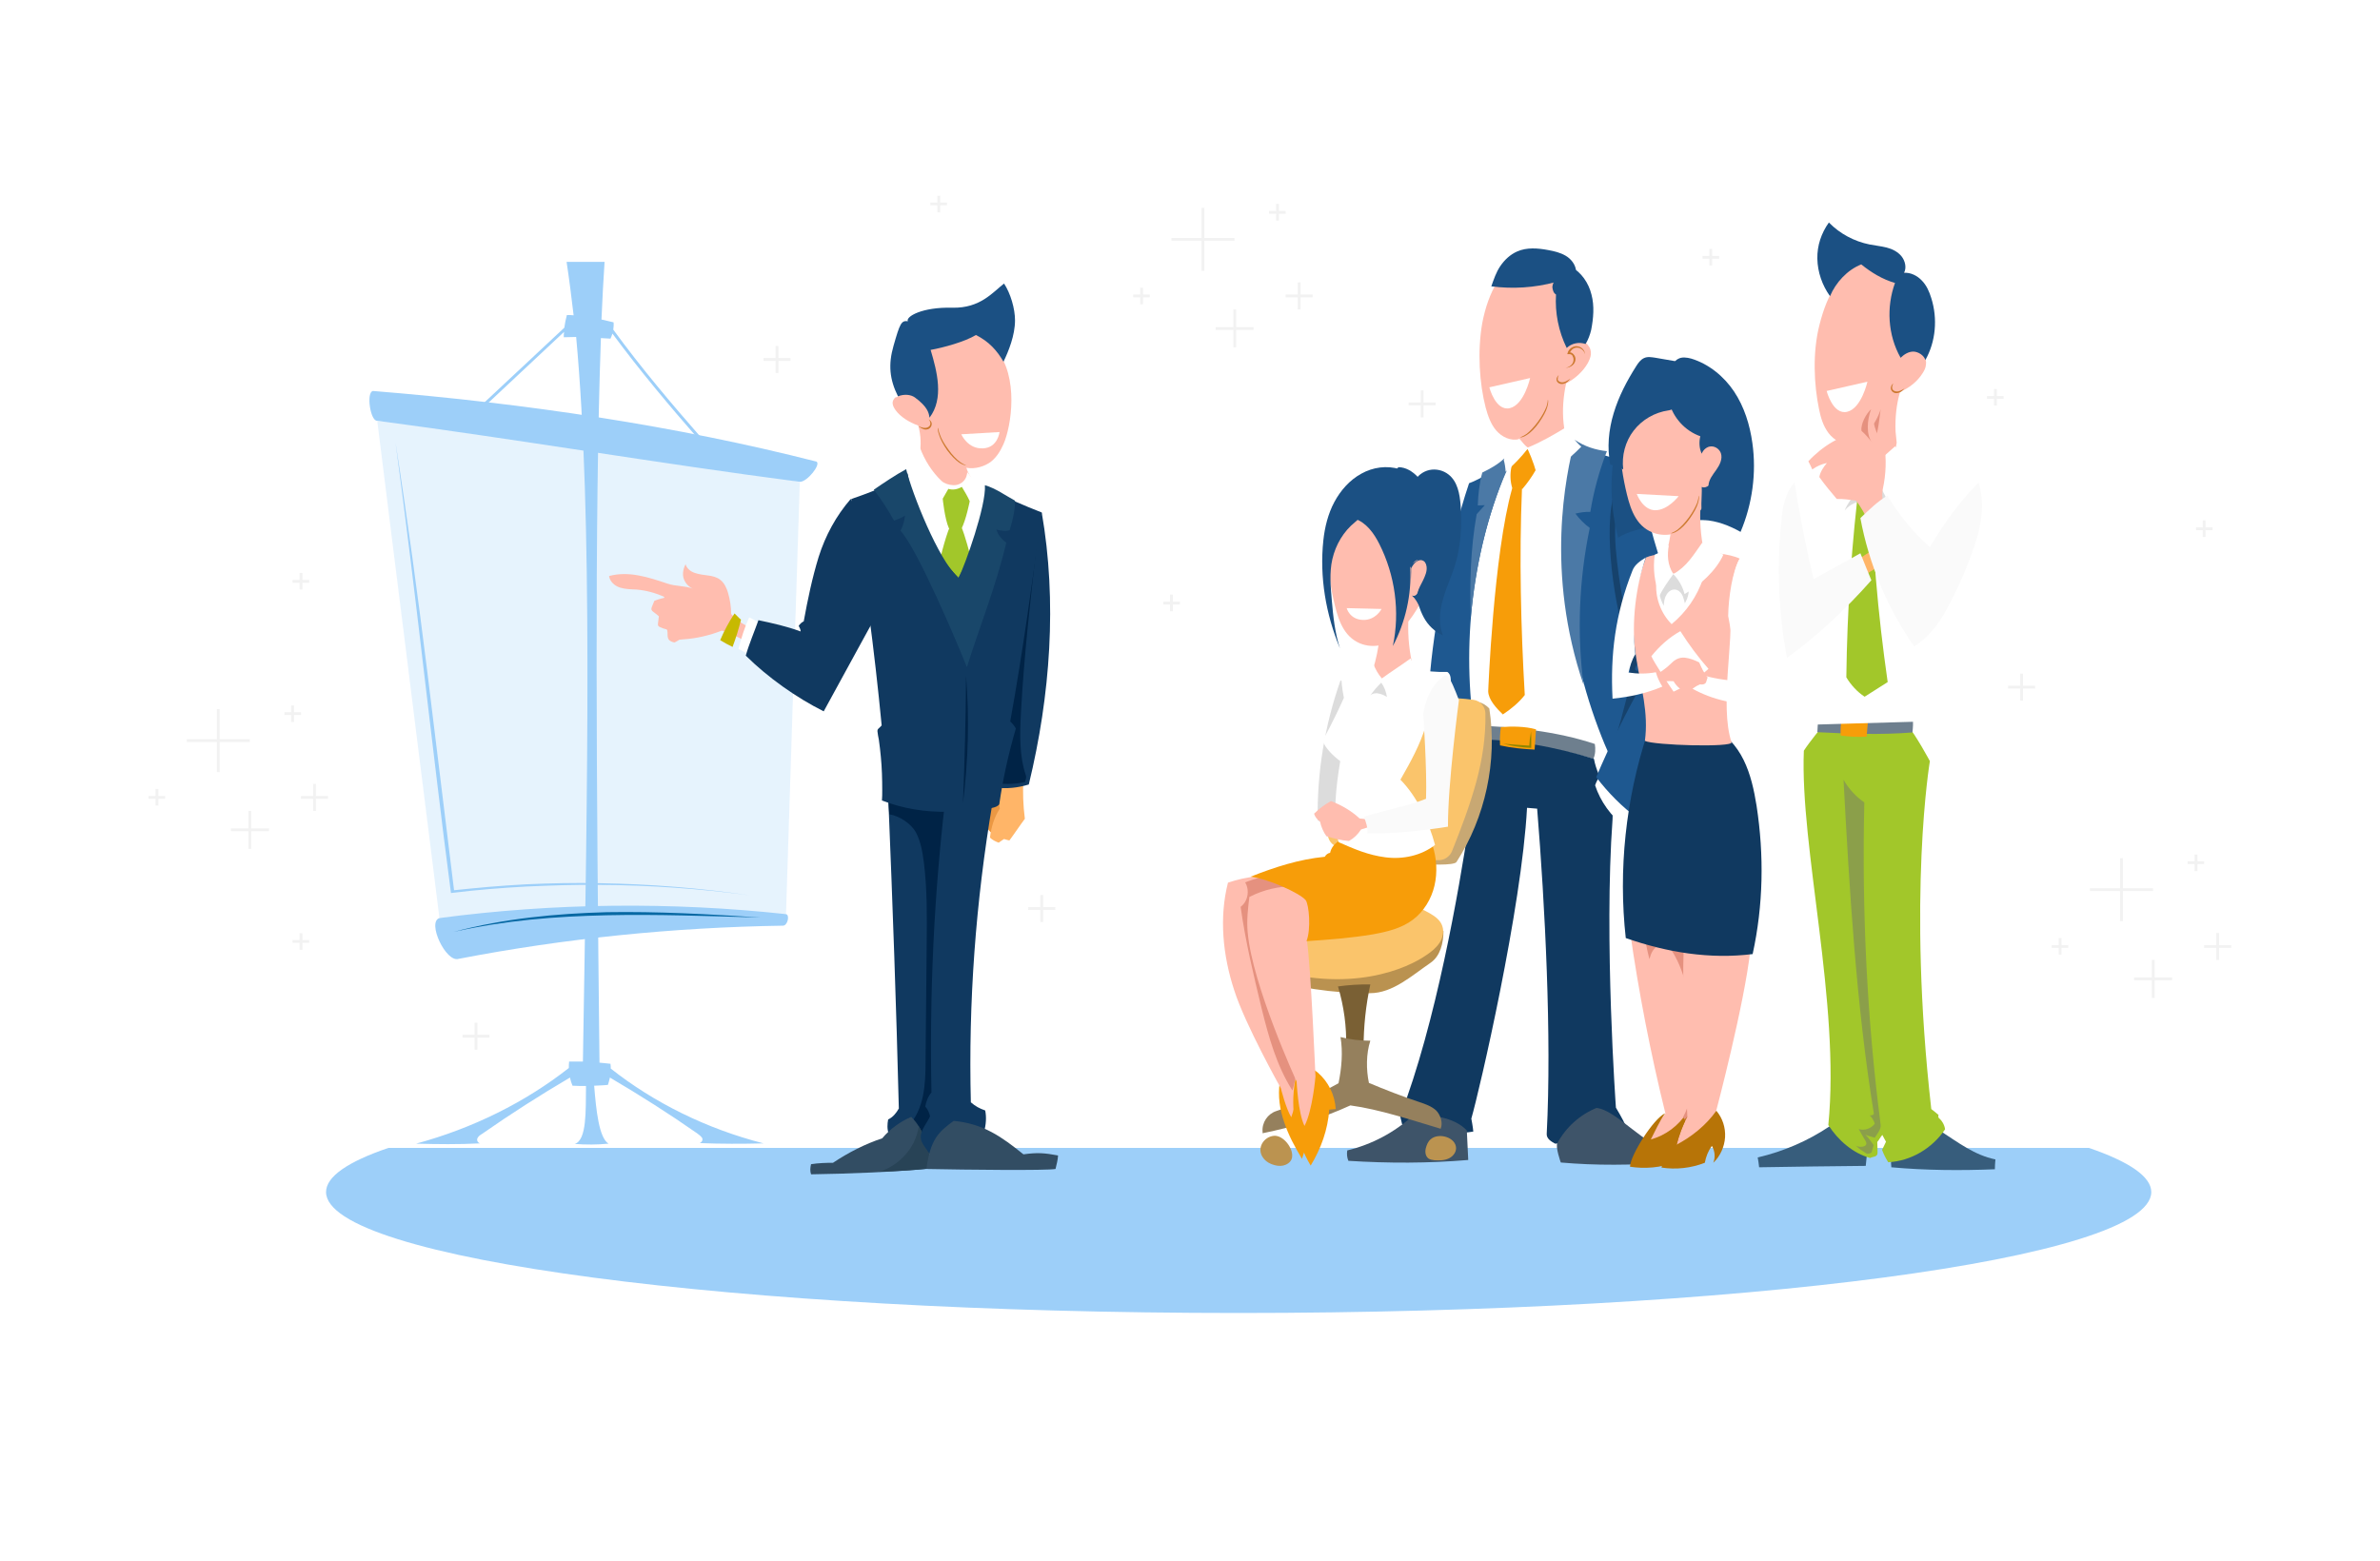 <?xml version="1.0" encoding="utf-8"?>
<!-- Generator: Adobe Illustrator 19.1.0, SVG Export Plug-In . SVG Version: 6.00 Build 0)  -->
<svg version="1.1" xmlns="http://www.w3.org/2000/svg" xmlns:xlink="http://www.w3.org/1999/xlink" x="0px" y="0px"
	 viewBox="0 0 846 555" style="enable-background:new 0 0 846 555;" xml:space="preserve">
<style type="text/css">
	.st0{fill:#117BDD;}
	.st1{opacity:0.7;clip-path:url(#SVGID_2_);}
	.st2{opacity:0.7;fill:#328BDD;}
	.st3{opacity:0.43;}
	.st4{fill:#2B332B;}
	.st5{fill:#374237;}
	.st6{clip-path:url(#XMLID_3_);}
	.st7{fill:#4268B1;}
	.st8{fill:#FFFFFF;}
	.st9{fill:#375190;}
	.st10{fill:#E2E2E2;}
	.st11{fill:#3F66B0;}
	.st12{fill:#FE3A55;}
	.st13{fill:#0E1015;}
	.st14{fill:#8F96A2;}
	.st15{fill:#DCDDE2;}
	.st16{fill:#FEE11D;}
	.st17{fill:#FED772;}
	.st18{fill:#929496;}
	.st19{fill:#722CC1;}
	.st20{fill:#5496A2;}
	.st21{fill:#FB452E;}
	.st22{fill:#5C6160;}
	.st23{fill:none;stroke:#FFFFFF;stroke-width:0.922;stroke-miterlimit:10;}
	.st24{fill:none;stroke:#FFFFFF;stroke-width:0.922;stroke-miterlimit:10;stroke-dasharray:11.076,11.076;}
	.st25{fill:#91CBE1;}
	.st26{clip-path:url(#XMLID_4_);}
	.st27{fill:none;stroke:#E2E2E2;stroke-width:0.739;stroke-miterlimit:10;}
	.st28{fill:none;stroke:#FFFFFF;stroke-width:0.268;stroke-miterlimit:10;}
	.st29{fill:none;stroke:#E2E2E2;stroke-width:0.167;stroke-miterlimit:10;}
	.st30{fill:#FEB755;}
	.st31{fill:#FED772;stroke:#FFFFFF;stroke-width:0.752;stroke-miterlimit:10;}
	.st32{fill:#588FFE;stroke:#FFFFFF;stroke-width:0.752;stroke-miterlimit:10;}
	.st33{fill:none;stroke:#929496;stroke-width:0.226;stroke-miterlimit:10;}
	.st34{fill:none;stroke:#929496;stroke-width:0.19;stroke-miterlimit:10;}
	.st35{fill:#70B7C1;}
	.st36{fill:#FFBDAF;}
	.st37{fill:#588FFE;}
	.st38{fill:#6982A2;}
	.st39{fill:#66B7A2;}
	.st40{fill:#FB452E;stroke:#FFFFFF;stroke-width:0.221;stroke-miterlimit:10;}
	.st41{fill:none;stroke:#FFFFFF;stroke-width:0.934;stroke-miterlimit:10;}
	.st42{fill:none;stroke:#FFFFFF;stroke-width:0.934;stroke-miterlimit:10;stroke-dasharray:11.187,11.187;}
	.st43{fill:#588FFE;stroke:#FFFFFF;stroke-width:6;stroke-miterlimit:10;}
	.st44{fill:#F31F0B;stroke:#FFFFFF;stroke-width:6;stroke-miterlimit:10;}
	.st45{fill:#588FFE;stroke:#FFFFFF;stroke-width:1.601;stroke-miterlimit:10;}
	.st46{fill:#FDD329;}
	.st47{fill:#FEB61E;}
	.st48{fill:#821E1E;}
	.st49{fill:#04B5FE;}
	.st50{fill:#F8FBFB;}
	.st51{fill:#FE5B5A;}
	.st52{fill:#588FFE;stroke:#FFFFFF;stroke-width:1.342;stroke-miterlimit:10;}
	.st53{fill:url(#SVGID_3_);}
	.st54{opacity:0.39;fill:url(#SVGID_4_);}
	.st55{fill:url(#SVGID_5_);}
	.st56{opacity:6.000000e-002;}
	.st57{fill:#1B5083;}
	.st58{fill:#A5C70B;}
	.st59{fill:#6344F5;}
	.st60{fill:#F79D09;}
	.st61{fill:#F7F7F7;}
	.st62{fill:#F2F2F2;}
	.st63{opacity:0.25;clip-path:url(#SVGID_7_);}
	.st64{clip-path:url(#SVGID_9_);}
	.st65{fill:#9DCFF9;}
	.st66{clip-path:url(#SVGID_11_);}
	.st67{clip-path:url(#SVGID_13_);}
	.st68{clip-path:url(#SVGID_15_);}
	.st69{opacity:0.5;clip-path:url(#SVGID_7_);}
	.st70{clip-path:url(#SVGID_17_);}
	.st71{clip-path:url(#SVGID_19_);}
	.st72{clip-path:url(#SVGID_21_);}
	.st73{fill:#84C3F7;}
	.st74{clip-path:url(#SVGID_23_);}
	.st75{clip-path:url(#SVGID_25_);}
	.st76{clip-path:url(#SVGID_27_);}
	.st77{clip-path:url(#SVGID_29_);}
	.st78{clip-path:url(#SVGID_31_);}
	.st79{clip-path:url(#SVGID_33_);}
	.st80{clip-path:url(#SVGID_35_);}
	.st81{clip-path:url(#SVGID_37_);}
	.st82{clip-path:url(#SVGID_39_);}
	.st83{clip-path:url(#SVGID_41_);}
	.st84{clip-path:url(#SVGID_43_);}
	.st85{clip-path:url(#SVGID_45_);}
	.st86{clip-path:url(#SVGID_47_);}
	.st87{clip-path:url(#SVGID_49_);}
	.st88{clip-path:url(#SVGID_51_);}
	.st89{clip-path:url(#SVGID_53_);}
	.st90{clip-path:url(#SVGID_55_);}
	.st91{clip-path:url(#SVGID_57_);}
	.st92{clip-path:url(#SVGID_59_);}
	.st93{clip-path:url(#SVGID_61_);}
	.st94{clip-path:url(#SVGID_63_);}
	.st95{clip-path:url(#SVGID_65_);}
	.st96{clip-path:url(#SVGID_67_);}
	.st97{clip-path:url(#SVGID_69_);}
	.st98{clip-path:url(#SVGID_71_);}
	.st99{clip-path:url(#SVGID_73_);}
	.st100{clip-path:url(#SVGID_75_);}
	.st101{clip-path:url(#SVGID_77_);}
	.st102{clip-path:url(#SVGID_79_);}
	.st103{clip-path:url(#SVGID_81_);}
	.st104{clip-path:url(#SVGID_83_);}
	.st105{clip-path:url(#SVGID_85_);}
	.st106{clip-path:url(#SVGID_87_);}
	.st107{clip-path:url(#SVGID_89_);}
	.st108{clip-path:url(#SVGID_91_);}
	.st109{clip-path:url(#SVGID_93_);}
	.st110{clip-path:url(#SVGID_95_);}
	.st111{clip-path:url(#SVGID_97_);}
	.st112{clip-path:url(#SVGID_99_);}
	.st113{clip-path:url(#SVGID_101_);}
	.st114{clip-path:url(#SVGID_103_);}
	.st115{clip-path:url(#SVGID_105_);}
	.st116{clip-path:url(#SVGID_107_);}
	.st117{clip-path:url(#SVGID_109_);}
	.st118{clip-path:url(#SVGID_111_);}
	.st119{clip-path:url(#SVGID_113_);}
	.st120{clip-path:url(#SVGID_115_);}
	.st121{clip-path:url(#SVGID_117_);}
	.st122{clip-path:url(#SVGID_119_);}
	.st123{clip-path:url(#SVGID_121_);}
	.st124{clip-path:url(#SVGID_123_);}
	.st125{clip-path:url(#SVGID_125_);}
	.st126{clip-path:url(#SVGID_127_);}
	.st127{clip-path:url(#SVGID_129_);}
	.st128{clip-path:url(#SVGID_131_);}
	.st129{clip-path:url(#SVGID_133_);}
	.st130{clip-path:url(#SVGID_135_);}
	.st131{clip-path:url(#SVGID_137_);}
	.st132{clip-path:url(#SVGID_139_);}
	.st133{clip-path:url(#SVGID_141_);}
	.st134{clip-path:url(#SVGID_143_);}
	.st135{clip-path:url(#SVGID_145_);}
	.st136{clip-path:url(#SVGID_147_);}
	.st137{clip-path:url(#SVGID_149_);}
	.st138{clip-path:url(#SVGID_151_);}
	.st139{clip-path:url(#SVGID_153_);}
	.st140{clip-path:url(#SVGID_155_);}
	.st141{clip-path:url(#SVGID_157_);}
	.st142{clip-path:url(#SVGID_159_);}
	.st143{clip-path:url(#SVGID_161_);}
	.st144{clip-path:url(#SVGID_163_);}
	.st145{clip-path:url(#SVGID_165_);}
	.st146{clip-path:url(#SVGID_167_);}
	.st147{clip-path:url(#SVGID_169_);}
	.st148{clip-path:url(#SVGID_171_);}
	.st149{clip-path:url(#SVGID_173_);}
	.st150{clip-path:url(#SVGID_175_);}
	.st151{clip-path:url(#SVGID_177_);}
	.st152{clip-path:url(#SVGID_179_);}
	.st153{clip-path:url(#SVGID_181_);}
	.st154{clip-path:url(#SVGID_183_);}
	.st155{opacity:0.75;clip-path:url(#SVGID_7_);}
	.st156{clip-path:url(#SVGID_185_);}
	.st157{clip-path:url(#SVGID_187_);}
	.st158{clip-path:url(#SVGID_7_);}
	.st159{fill:none;}
	.st160{clip-path:url(#SVGID_189_);}
	.st161{fill:#8C8997;}
	.st162{fill:#EAECEE;}
	.st163{fill:#07113D;}
	.st164{fill:#080B2E;}
	.st165{fill:#9995A7;}
	.st166{opacity:0.41;clip-path:url(#SVGID_189_);}
	.st167{clip-path:url(#SVGID_191_);}
	.st168{clip-path:url(#SVGID_193_);}
	.st169{fill:#727377;}
	.st170{fill:#B95241;}
	.st171{fill:#E48867;}
	.st172{fill:#4D6199;}
	.st173{fill:#080A2C;}
	.st174{fill:#090A27;}
	.st175{opacity:0.62;clip-path:url(#SVGID_193_);}
	.st176{clip-path:url(#SVGID_195_);}
	.st177{opacity:0.16;clip-path:url(#SVGID_193_);}
	.st178{clip-path:url(#SVGID_197_);}
	.st179{opacity:0.12;clip-path:url(#SVGID_193_);}
	.st180{clip-path:url(#SVGID_199_);}
	.st181{fill:#606163;}
	.st182{opacity:0.49;clip-path:url(#SVGID_193_);}
	.st183{clip-path:url(#SVGID_201_);}
	.st184{fill:#0A0A17;}
	.st185{clip-path:url(#SVGID_203_);}
	.st186{fill:#2B1B40;}
	.st187{fill:#DB734C;}
	.st188{fill:#061D48;}
	.st189{fill:#1C2751;}
	.st190{opacity:0.17;clip-path:url(#SVGID_203_);}
	.st191{clip-path:url(#SVGID_205_);}
	.st192{opacity:0.18;clip-path:url(#SVGID_203_);}
	.st193{clip-path:url(#SVGID_207_);}
	.st194{fill:#240940;}
	.st195{opacity:0.56;clip-path:url(#SVGID_203_);}
	.st196{clip-path:url(#SVGID_209_);}
	.st197{fill:#C7E4E7;}
	.st198{fill:#EBECEB;}
	.st199{fill:#A2C3C5;}
	.st200{clip-path:url(#SVGID_211_);}
	.st201{opacity:0.25;}
	.st202{fill:#F9B552;}
	.st203{fill:#FFEEE0;}
	.st204{clip-path:url(#SVGID_213_);}
	.st205{fill:#E0E1E2;}
	.st206{fill:#645282;}
	.st207{fill:none;stroke:#F9E8D5;stroke-width:5.000000e-002;stroke-miterlimit:10;}
	.st208{fill:#EAAD6A;}
	.st209{fill:#4E5B66;}
	.st210{fill:#F2F2F4;}
	.st211{fill:#164870;}
	.st212{opacity:0.4;}
	.st213{clip-path:url(#SVGID_215_);}
	.st214{fill:#0183FD;}
	.st215{fill:#0183FC;}
	.st216{fill:#0183FB;}
	.st217{fill:#0284FA;}
	.st218{fill:#0284F9;}
	.st219{fill:#0284F8;}
	.st220{fill:#0385F7;}
	.st221{fill:#0385F6;}
	.st222{fill:#0385F5;}
	.st223{fill:#0386F4;}
	.st224{fill:#0486F3;}
	.st225{fill:#0486F2;}
	.st226{fill:#0487F1;}
	.st227{fill:#0587F0;}
	.st228{fill:#0587EF;}
	.st229{fill:#0588EE;}
	.st230{fill:#0688ED;}
	.st231{fill:#0688EC;}
	.st232{fill:#0689EB;}
	.st233{fill:#0789EA;}
	.st234{fill:#0789E9;}
	.st235{fill:#078AE8;}
	.st236{fill:#088AE7;}
	.st237{fill:#088AE6;}
	.st238{fill:#088AE5;}
	.st239{fill:#098BE4;}
	.st240{fill:#098BE3;}
	.st241{fill:#098BE2;}
	.st242{fill:#098CE1;}
	.st243{fill:#0A8CE0;}
	.st244{fill:#0A8CDF;}
	.st245{fill:#0A8DDE;}
	.st246{fill:#0B8DDD;}
	.st247{fill:#0B8DDC;}
	.st248{fill:#0B8EDB;}
	.st249{fill:#0C8EDA;}
	.st250{fill:#0C8ED9;}
	.st251{fill:#0C8FD8;}
	.st252{fill:#0D8FD7;}
	.st253{fill:#0D8FD6;}
	.st254{fill:#0D90D5;}
	.st255{fill:#0E90D4;}
	.st256{fill:#0E90D3;}
	.st257{fill:#0E91D2;}
	.st258{fill:#0F91D1;}
	.st259{fill:#0F91D0;}
	.st260{fill:#0F92CE;}
	.st261{fill:#0F92CD;}
	.st262{fill:#1092CC;}
	.st263{fill:#1093CB;}
	.st264{fill:#1093CA;}
	.st265{fill:#1193C9;}
	.st266{fill:#1194C8;}
	.st267{fill:#1194C7;}
	.st268{fill:#1294C6;}
	.st269{fill:#1295C5;}
	.st270{fill:#1295C4;}
	.st271{fill:#1395C3;}
	.st272{fill:#1396C2;}
	.st273{fill:#1396C1;}
	.st274{fill:#1496C0;}
	.st275{fill:#1497BF;}
	.st276{fill:#1497BE;}
	.st277{fill:#1597BD;}
	.st278{fill:#1598BC;}
	.st279{fill:#1598BB;}
	.st280{fill:#1598BA;}
	.st281{fill:#1699B9;}
	.st282{fill:#1699B8;}
	.st283{fill:#1699B7;}
	.st284{fill:#1799B6;}
	.st285{fill:#179AB5;}
	.st286{fill:#179AB4;}
	.st287{fill:#189AB3;}
	.st288{fill:#189BB2;}
	.st289{fill:#189BB1;}
	.st290{fill:#199BB0;}
	.st291{fill:#199CAF;}
	.st292{fill:#199CAE;}
	.st293{fill:#1A9CAD;}
	.st294{fill:#1A9DAC;}
	.st295{fill:#1A9DAB;}
	.st296{fill:#1B9DAA;}
	.st297{fill:#1B9EA9;}
	.st298{fill:#1B9EA8;}
	.st299{fill:#1B9EA7;}
	.st300{fill:#1C9FA6;}
	.st301{fill:#1C9FA5;}
	.st302{fill:#1C9FA4;}
	.st303{fill:#1DA0A3;}
	.st304{fill:#1DA0A2;}
	.st305{fill:#1DA0A1;}
	.st306{fill:#1EA1A0;}
	.st307{fill:#1EA19F;}
	.st308{fill:#38434D;}
	.st309{clip-path:url(#SVGID_217_);}
	.st310{fill:#0082FF;}
	.st311{fill:#0082FE;}
	.st312{fill:#808080;}
	.st313{clip-path:url(#SVGID_219_);}
	.st314{fill:#FAF5EA;}
	.st315{fill:none;stroke:#F2F2F2;stroke-miterlimit:10;}
	.st316{fill:none;stroke:#E9F4FE;stroke-miterlimit:10;}
	.st317{opacity:0.25;clip-path:url(#SVGID_221_);}
	.st318{clip-path:url(#SVGID_221_);}
	.st319{fill:#012D6E;}
	.st320{fill:#052244;}
	.st321{fill:#FCFCF7;}
	.st322{fill:#DAECED;}
	.st323{clip-path:url(#SVGID_223_);}
	.st324{fill:#0668A3;}
	.st325{fill:#CC792F;}
	.st326{fill:#1E5890;}
	.st327{fill:#6E7F8E;}
	.st328{fill:#103960;}
	.st329{fill:#3E5469;}
	.st330{fill:#908500;}
	.st331{fill:#16426C;}
	.st332{fill:#4B79A6;}
	.st333{fill:#B77407;}
	.st334{fill:#E5917F;}
	.st335{fill:#DCDCDC;}
	.st336{fill:#375D7C;}
	.st337{fill:#A2C72A;}
	.st338{fill:#8B9F4A;}
	.st339{fill:#FFB568;}
	.st340{fill:#FAFAFA;}
	.st341{fill:#C8A873;}
	.st342{fill:#351902;}
	.st343{fill:#BA9250;}
	.st344{fill:#FAC46B;}
	.st345{fill:#7A6034;}
	.st346{fill:#95805D;}
	.st347{fill:#BB9350;}
	.st348{fill:#EB9843;}
	.st349{fill:#002346;}
	.st350{fill:#324D63;}
	.st351{fill:#284356;}
	.st352{fill:#19476A;}
	.st353{fill:#C7B900;}
	.st354{fill-rule:evenodd;clip-rule:evenodd;fill:#FFFFFF;}
	.st355{fill:#0092D0;}
	.st356{fill:#003E59;}
	.st357{fill:#EDADA2;}
	.st358{fill:#FFC0B3;}
	.st359{fill:#FAF4C5;}
	.st360{fill:#4D4D67;}
	.st361{fill:#9B9B9B;}
	.st362{fill:#FFDACA;}
	.st363{fill:#FFEEB6;}
	.st364{fill:#E4B4A7;}
	.st365{fill:#71686F;}
	.st366{fill:#F56060;}
	.st367{fill:#C74E4E;}
	.st368{fill:#FA7E40;}
	.st369{fill:#2C2C2C;}
	.st370{fill:#DC9986;}
	.st371{clip-path:url(#SVGID_225_);}
	.st372{fill:#AFC01D;}
	.st373{fill:#002738;}
	.st374{fill:#00BEC5;}
	.st375{fill:#FFA033;}
	.st376{fill:#FCD07A;}
	.st377{opacity:0.5;}
	.st378{opacity:0.2;}
	.st379{clip-path:url(#SVGID_227_);}
	.st380{clip-path:url(#SVGID_229_);}
	.st381{fill:#F1F2F2;}
	.st382{enable-background:new    ;}
	.st383{clip-path:url(#SVGID_231_);}
	.st384{clip-path:url(#SVGID_233_);}
	.st385{clip-path:url(#SVGID_235_);}
	.st386{clip-path:url(#SVGID_239_);fill:#FFDE17;}
	.st387{clip-path:url(#SVGID_239_);fill:#FFDD17;}
	.st388{clip-path:url(#SVGID_239_);fill:#FFDC17;}
	.st389{clip-path:url(#SVGID_239_);fill:#FFDB16;}
	.st390{clip-path:url(#SVGID_239_);fill:#FFDA16;}
	.st391{clip-path:url(#SVGID_239_);fill:#FED916;}
	.st392{clip-path:url(#SVGID_239_);fill:#FED816;}
	.st393{clip-path:url(#SVGID_239_);fill:#FED715;}
	.st394{clip-path:url(#SVGID_239_);fill:#FED615;}
	.st395{clip-path:url(#SVGID_239_);fill:#FED515;}
	.st396{clip-path:url(#SVGID_239_);fill:#FED415;}
	.st397{clip-path:url(#SVGID_239_);fill:#FED315;}
	.st398{clip-path:url(#SVGID_239_);fill:#FED214;}
	.st399{clip-path:url(#SVGID_239_);fill:#FDD114;}
	.st400{clip-path:url(#SVGID_239_);fill:#FDD014;}
	.st401{clip-path:url(#SVGID_239_);fill:#FDCF14;}
	.st402{clip-path:url(#SVGID_239_);fill:#FDCE14;}
	.st403{clip-path:url(#SVGID_239_);fill:#FDCD13;}
	.st404{clip-path:url(#SVGID_239_);fill:#FDCC13;}
	.st405{clip-path:url(#SVGID_239_);fill:#FDCB13;}
	.st406{clip-path:url(#SVGID_239_);fill:#FDCA13;}
	.st407{clip-path:url(#SVGID_239_);fill:#FCC912;}
	.st408{clip-path:url(#SVGID_239_);fill:#FCC812;}
	.st409{clip-path:url(#SVGID_239_);fill:#FCC712;}
	.st410{clip-path:url(#SVGID_239_);fill:#FCC612;}
	.st411{clip-path:url(#SVGID_239_);fill:#FCC512;}
	.st412{clip-path:url(#SVGID_239_);fill:#FCC411;}
	.st413{clip-path:url(#SVGID_239_);fill:#FCC311;}
	.st414{clip-path:url(#SVGID_239_);fill:#FCC211;}
	.st415{clip-path:url(#SVGID_239_);fill:#FBC111;}
	.st416{clip-path:url(#SVGID_239_);fill:#FBC010;}
	.st417{clip-path:url(#SVGID_239_);fill:#FBBF10;}
	.st418{clip-path:url(#SVGID_239_);fill:#FBBE10;}
	.st419{clip-path:url(#SVGID_239_);fill:#FBBC10;}
	.st420{clip-path:url(#SVGID_239_);fill:#FBBB10;}
	.st421{clip-path:url(#SVGID_239_);fill:#FBBA0F;}
	.st422{clip-path:url(#SVGID_239_);fill:#FBB90F;}
	.st423{clip-path:url(#SVGID_239_);fill:#FAB80F;}
	.st424{clip-path:url(#SVGID_239_);fill:#FAB70F;}
	.st425{clip-path:url(#SVGID_239_);fill:#FAB60E;}
	.st426{clip-path:url(#SVGID_239_);fill:#FAB50E;}
	.st427{clip-path:url(#SVGID_239_);fill:#FAB40E;}
	.st428{clip-path:url(#SVGID_239_);fill:#FAB30E;}
	.st429{clip-path:url(#SVGID_239_);fill:#FAB20E;}
	.st430{clip-path:url(#SVGID_239_);fill:#FAB10D;}
	.st431{clip-path:url(#SVGID_239_);fill:#F9B00D;}
	.st432{clip-path:url(#SVGID_239_);fill:#F9AF0D;}
	.st433{clip-path:url(#SVGID_239_);fill:#F9AE0D;}
	.st434{clip-path:url(#SVGID_239_);fill:#F9AD0D;}
	.st435{clip-path:url(#SVGID_239_);fill:#F9AC0C;}
	.st436{clip-path:url(#SVGID_239_);fill:#F9AB0C;}
	.st437{clip-path:url(#SVGID_239_);fill:#F9AA0C;}
	.st438{clip-path:url(#SVGID_239_);fill:#F9A90C;}
	.st439{clip-path:url(#SVGID_239_);fill:#F8A80B;}
	.st440{clip-path:url(#SVGID_239_);fill:#F8A70B;}
	.st441{clip-path:url(#SVGID_239_);fill:#F8A60B;}
	.st442{clip-path:url(#SVGID_239_);fill:#F8A50B;}
	.st443{clip-path:url(#SVGID_239_);fill:#F8A40B;}
	.st444{clip-path:url(#SVGID_239_);fill:#F8A30A;}
	.st445{clip-path:url(#SVGID_239_);fill:#F8A20A;}
	.st446{clip-path:url(#SVGID_239_);fill:#F8A10A;}
	.st447{clip-path:url(#SVGID_239_);fill:#F7A00A;}
	.st448{clip-path:url(#SVGID_239_);fill:#F79F09;}
	.st449{clip-path:url(#SVGID_239_);fill:#F79E09;}
	.st450{clip-path:url(#SVGID_239_);fill:#F79D09;}
	.st451{display:none;opacity:0.39;fill:#117BDD;}
	.st452{clip-path:url(#SVGID_241_);}
	.st453{fill:#020202;}
	.st454{clip-path:url(#SVGID_243_);}
	.st455{fill:#392D3B;}
	.st456{fill:#328BDD;}
	.st457{fill:#FBFBFF;}
	.st458{clip-path:url(#SVGID_245_);}
	.st459{fill:#F6A152;}
	.st460{fill:#232828;}
	.st461{clip-path:url(#SVGID_247_);}
	.st462{opacity:0.17;}
	.st463{clip-path:url(#SVGID_249_);}
	.st464{opacity:0.18;}
	.st465{clip-path:url(#SVGID_251_);}
	.st466{clip-path:url(#SVGID_253_);}
	.st467{fill:#F6FBFD;}
	.st468{clip-path:url(#SVGID_255_);}
	.st469{clip-path:url(#SVGID_257_);}
	.st470{fill-rule:evenodd;clip-rule:evenodd;fill:#9DCFF9;}
	.st471{fill:#4A4E4E;}
	.st472{fill:#E07026;}
	.st473{fill:#E9B429;}
	.st474{fill:#F5DD49;}
	.st475{fill:#DDDCDC;}
	.st476{fill:#FBFCFD;}
	.st477{fill:#8D9493;}
	.st478{clip-path:url(#SVGID_259_);}
	.st479{fill:#C1C0C0;}
	.st480{clip-path:url(#SVGID_261_);}
	.st481{fill:#EEEAE9;}
	.st482{fill:#80ACB2;}
	.st483{fill:#7F7F80;}
	.st484{clip-path:url(#SVGID_263_);}
	.st485{clip-path:url(#SVGID_265_);}
	.st486{clip-path:url(#SVGID_267_);}
	.st487{fill:#666767;}
	.st488{fill:#2D2F2F;}
	.st489{fill:#67352C;}
	.st490{fill:#FAF2E7;}
	.st491{clip-path:url(#SVGID_269_);}
	.st492{clip-path:url(#SVGID_271_);}
	.st493{opacity:0.25;clip-path:url(#SVGID_273_);}
	.st494{clip-path:url(#SVGID_273_);}
	.st495{clip-path:url(#SVGID_275_);}
	.st496{fill:#F97830;}
	.st497{fill:#2C2933;}
	.st498{fill:#3A3842;}
	.st499{fill:#4B4554;}
	.st500{fill:#433144;}
	.st501{fill:#7AB1AD;}
	.st502{clip-path:url(#SVGID_277_);}
	.st503{fill:#8C4C57;}
	.st504{clip-path:url(#SVGID_279_);}
	.st505{fill:#647F7F;}
	.st506{clip-path:url(#SVGID_281_);}
	.st507{clip-path:url(#SVGID_283_);}
	.st508{clip-path:url(#SVGID_285_);fill:#FFFFFF;}
	.st509{clip-path:url(#SVGID_285_);fill:#FEFEFE;}
	.st510{clip-path:url(#SVGID_285_);fill:#FDFDFD;}
	.st511{clip-path:url(#SVGID_285_);fill:#FCFCFC;}
	.st512{clip-path:url(#SVGID_285_);fill:#FBFBFB;}
	.st513{clip-path:url(#SVGID_285_);fill:#FAFAFA;}
	.st514{clip-path:url(#SVGID_285_);fill:#F9F9F9;}
	.st515{clip-path:url(#SVGID_285_);fill:#F8F8F8;}
	.st516{clip-path:url(#SVGID_285_);fill:#F7F7F7;}
	.st517{clip-path:url(#SVGID_285_);fill:#F6F6F6;}
	.st518{clip-path:url(#SVGID_285_);fill:#F5F5F5;}
	.st519{clip-path:url(#SVGID_285_);fill:#F4F4F4;}
	.st520{clip-path:url(#SVGID_285_);fill:#F3F3F3;}
	.st521{clip-path:url(#SVGID_285_);fill:#F2F2F2;}
	.st522{clip-path:url(#SVGID_285_);fill:#F1F1F1;}
	.st523{clip-path:url(#SVGID_285_);fill:#F0F0F0;}
	.st524{clip-path:url(#SVGID_285_);fill:#EFEFEF;}
	.st525{clip-path:url(#SVGID_285_);fill:#EEEEEE;}
	.st526{clip-path:url(#SVGID_285_);fill:#EDEDED;}
	.st527{clip-path:url(#SVGID_285_);fill:#ECECEC;}
	.st528{clip-path:url(#SVGID_285_);fill:#EBEBEB;}
	.st529{clip-path:url(#SVGID_285_);fill:#EAEAEA;}
	.st530{clip-path:url(#SVGID_285_);fill:#E9E9E9;}
	.st531{clip-path:url(#SVGID_285_);fill:#E8E8E8;}
	.st532{clip-path:url(#SVGID_285_);fill:#E7E7E7;}
	.st533{clip-path:url(#SVGID_285_);fill:#E6E6E6;}
	.st534{clip-path:url(#SVGID_285_);fill:#E5E5E5;}
	.st535{clip-path:url(#SVGID_285_);fill:#E4E4E4;}
	.st536{clip-path:url(#SVGID_285_);fill:#E3E3E3;}
	.st537{clip-path:url(#SVGID_285_);fill:#E2E2E2;}
	.st538{clip-path:url(#SVGID_285_);fill:#E1E1E1;}
	.st539{clip-path:url(#SVGID_285_);fill:#E0E0E0;}
	.st540{clip-path:url(#SVGID_285_);fill:#DFDFDF;}
	.st541{clip-path:url(#SVGID_285_);fill:#DEDEDE;}
	.st542{clip-path:url(#SVGID_285_);fill:#DDDDDD;}
	.st543{clip-path:url(#SVGID_285_);fill:#DCDCDC;}
	.st544{clip-path:url(#SVGID_285_);fill:#DBDBDB;}
	.st545{clip-path:url(#SVGID_285_);fill:#DBDADA;}
	.st546{clip-path:url(#SVGID_285_);fill:#DAD9D9;}
	.st547{clip-path:url(#SVGID_285_);fill:#D9D8D8;}
	.st548{clip-path:url(#SVGID_285_);fill:#D8D7D7;}
	.st549{clip-path:url(#SVGID_285_);fill:#D7D6D6;}
	.st550{clip-path:url(#SVGID_285_);fill:#D6D5D5;}
	.st551{clip-path:url(#SVGID_285_);fill:#D5D4D4;}
	.st552{clip-path:url(#SVGID_285_);fill:#D4D3D3;}
	.st553{clip-path:url(#SVGID_285_);fill:#D3D2D2;}
	.st554{clip-path:url(#SVGID_285_);fill:#D2D1D1;}
	.st555{clip-path:url(#SVGID_285_);fill:#D1D0D0;}
	.st556{clip-path:url(#SVGID_285_);fill:#D0CFCF;}
	.st557{clip-path:url(#SVGID_285_);fill:#CFCECE;}
	.st558{clip-path:url(#SVGID_285_);fill:#CECDCD;}
	.st559{clip-path:url(#SVGID_285_);fill:#CDCCCC;}
	.st560{clip-path:url(#SVGID_285_);fill:#CCCBCB;}
	.st561{clip-path:url(#SVGID_285_);fill:#CBCACA;}
	.st562{clip-path:url(#SVGID_285_);fill:#CAC9C9;}
	.st563{clip-path:url(#SVGID_285_);fill:#C9C8C8;}
	.st564{clip-path:url(#SVGID_285_);fill:#C8C7C7;}
	.st565{clip-path:url(#SVGID_285_);fill:#C7C6C6;}
	.st566{clip-path:url(#SVGID_285_);fill:#C6C5C5;}
	.st567{clip-path:url(#SVGID_285_);fill:#C5C4C4;}
	.st568{clip-path:url(#SVGID_285_);fill:#C4C3C3;}
	.st569{clip-path:url(#SVGID_285_);fill:#C3C2C2;}
	.st570{clip-path:url(#SVGID_285_);fill:#C2C1C1;}
	.st571{clip-path:url(#SVGID_285_);fill:#C1C0C0;}
	.st572{clip-path:url(#SVGID_285_);fill:#C0BFBF;}
	.st573{clip-path:url(#SVGID_285_);fill:#BFBEBE;}
	.st574{clip-path:url(#SVGID_285_);fill:#BEBDBD;}
	.st575{clip-path:url(#SVGID_285_);fill:#BDBCBC;}
	.st576{clip-path:url(#SVGID_285_);fill:#BCBBBB;}
	.st577{clip-path:url(#SVGID_285_);fill:#BBBABA;}
	.st578{clip-path:url(#SVGID_285_);fill:#BAB9B9;}
	.st579{clip-path:url(#SVGID_285_);fill:#B9B8B8;}
	.st580{clip-path:url(#SVGID_285_);fill:#B8B7B7;}
	.st581{clip-path:url(#SVGID_285_);fill:#B7B6B6;}
	.st582{clip-path:url(#SVGID_285_);fill:#B6B5B5;}
	.st583{clip-path:url(#SVGID_285_);fill:#B5B4B4;}
	.st584{clip-path:url(#SVGID_285_);fill:#B4B3B3;}
	.st585{clip-path:url(#SVGID_285_);fill:#B3B2B2;}
	.st586{clip-path:url(#SVGID_285_);fill:#B2B1B1;}
	.st587{clip-path:url(#SVGID_285_);fill:#B1B0B0;}
	.st588{clip-path:url(#SVGID_285_);fill:#B0AFAF;}
	.st589{clip-path:url(#SVGID_285_);fill:#AFAEAE;}
	.st590{clip-path:url(#SVGID_285_);fill:#AEADAD;}
	.st591{clip-path:url(#SVGID_285_);fill:#ADACAC;}
	.st592{clip-path:url(#SVGID_285_);fill:#ACABAB;}
	.st593{clip-path:url(#SVGID_285_);fill:#ABAAAA;}
	.st594{clip-path:url(#SVGID_285_);fill:#AAA9A9;}
	.st595{clip-path:url(#SVGID_285_);fill:#A9A8A8;}
	.st596{clip-path:url(#SVGID_285_);fill:#A8A7A7;}
	.st597{clip-path:url(#SVGID_285_);fill:#A7A6A6;}
	.st598{clip-path:url(#SVGID_285_);fill:#A6A5A5;}
	.st599{clip-path:url(#SVGID_285_);fill:#A5A4A4;}
	.st600{clip-path:url(#SVGID_285_);fill:#A4A3A3;}
	.st601{clip-path:url(#SVGID_285_);fill:#A3A2A2;}
	.st602{clip-path:url(#SVGID_285_);fill:#A2A1A1;}
	.st603{clip-path:url(#SVGID_285_);fill:#A1A0A0;}
	.st604{clip-path:url(#SVGID_285_);fill:#A09F9F;}
	.st605{clip-path:url(#SVGID_285_);fill:#9F9E9E;}
	.st606{clip-path:url(#SVGID_285_);fill:#9E9D9D;}
	.st607{clip-path:url(#SVGID_285_);fill:#9D9C9C;}
	.st608{clip-path:url(#SVGID_285_);fill:#9C9B9B;}
	.st609{clip-path:url(#SVGID_285_);fill:#9B9A9A;}
	.st610{clip-path:url(#SVGID_285_);fill:#9A9999;}
	.st611{clip-path:url(#SVGID_285_);fill:#999898;}
	.st612{clip-path:url(#SVGID_285_);fill:#989797;}
	.st613{clip-path:url(#SVGID_285_);fill:#979696;}
	.st614{clip-path:url(#SVGID_285_);fill:#969595;}
	.st615{clip-path:url(#SVGID_285_);fill:#959494;}
	.st616{clip-path:url(#SVGID_285_);fill:#949393;}
	.st617{clip-path:url(#SVGID_285_);fill:#939292;}
	.st618{clip-path:url(#SVGID_285_);fill:#929191;}
	.st619{clip-path:url(#SVGID_285_);fill:#929090;}
	.st620{clip-path:url(#SVGID_285_);fill:#918F8F;}
	.st621{clip-path:url(#SVGID_285_);fill:#908E8E;}
	.st622{clip-path:url(#SVGID_285_);fill:#8F8D8D;}
	.st623{clip-path:url(#SVGID_285_);fill:#8E8B8C;}
	.st624{clip-path:url(#SVGID_285_);fill:#8D8A8B;}
	.st625{clip-path:url(#SVGID_285_);fill:#8C898A;}
	.st626{clip-path:url(#SVGID_285_);fill:#8B8889;}
	.st627{clip-path:url(#SVGID_285_);fill:#8A8788;}
	.st628{clip-path:url(#SVGID_285_);fill:#898687;}
	.st629{clip-path:url(#SVGID_285_);fill:#888586;}
	.st630{clip-path:url(#SVGID_285_);fill:#878485;}
	.st631{clip-path:url(#SVGID_285_);fill:#868384;}
	.st632{clip-path:url(#SVGID_285_);fill:#858283;}
	.st633{clip-path:url(#SVGID_285_);fill:#848182;}
	.st634{clip-path:url(#SVGID_285_);fill:#838081;}
	.st635{clip-path:url(#SVGID_285_);fill:#827F80;}
	.st636{clip-path:url(#SVGID_285_);fill:#817E7F;}
	.st637{clip-path:url(#SVGID_285_);fill:#807D7E;}
	.st638{clip-path:url(#SVGID_285_);fill:#7F7C7D;}
	.st639{clip-path:url(#SVGID_285_);fill:#7E7B7C;}
	.st640{clip-path:url(#SVGID_285_);fill:#7D7A7B;}
	.st641{clip-path:url(#SVGID_285_);fill:#7C797A;}
	.st642{clip-path:url(#SVGID_285_);fill:#7B7879;}
	.st643{clip-path:url(#SVGID_285_);fill:#7A7778;}
	.st644{clip-path:url(#SVGID_285_);fill:#797677;}
	.st645{clip-path:url(#SVGID_285_);fill:#787576;}
	.st646{clip-path:url(#SVGID_285_);fill:#777475;}
	.st647{clip-path:url(#SVGID_285_);fill:#767374;}
	.st648{clip-path:url(#SVGID_285_);fill:#757273;}
	.st649{clip-path:url(#SVGID_285_);fill:#747172;}
	.st650{clip-path:url(#SVGID_285_);fill:#737071;}
	.st651{clip-path:url(#SVGID_285_);fill:#726F70;}
	.st652{clip-path:url(#SVGID_285_);fill:#716E6F;}
	.st653{clip-path:url(#SVGID_285_);fill:#706D6E;}
	.st654{clip-path:url(#SVGID_285_);fill:#6F6C6D;}
	.st655{clip-path:url(#SVGID_285_);fill:#6E6B6C;}
	.st656{clip-path:url(#SVGID_285_);fill:#6D6A6B;}
	.st657{clip-path:url(#SVGID_285_);fill:#6C696A;}
	.st658{clip-path:url(#SVGID_285_);fill:#6B6869;}
	.st659{clip-path:url(#SVGID_285_);fill:#6A6768;}
	.st660{clip-path:url(#SVGID_285_);fill:#696667;}
	.st661{clip-path:url(#SVGID_285_);fill:#686566;}
	.st662{clip-path:url(#SVGID_285_);fill:#676465;}
	.st663{clip-path:url(#SVGID_285_);fill:#666364;}
	.st664{clip-path:url(#SVGID_285_);fill:#656263;}
	.st665{clip-path:url(#SVGID_285_);fill:#646162;}
	.st666{clip-path:url(#SVGID_285_);fill:#636061;}
	.st667{clip-path:url(#SVGID_285_);fill:#625F60;}
	.st668{clip-path:url(#SVGID_285_);fill:#615E5F;}
	.st669{clip-path:url(#SVGID_285_);fill:#605D5E;}
	.st670{clip-path:url(#SVGID_285_);fill:#5F5C5D;}
	.st671{clip-path:url(#SVGID_285_);fill:#5E5B5C;}
	.st672{clip-path:url(#SVGID_285_);fill:#5D5A5B;}
	.st673{clip-path:url(#SVGID_285_);fill:#5C595A;}
	.st674{clip-path:url(#SVGID_285_);fill:#5B5859;}
	.st675{clip-path:url(#SVGID_285_);fill:#5A5758;}
	.st676{clip-path:url(#SVGID_285_);fill:#595657;}
	.st677{clip-path:url(#SVGID_285_);fill:#585556;}
	.st678{clip-path:url(#SVGID_285_);fill:#575455;}
	.st679{clip-path:url(#SVGID_285_);fill:#565354;}
	.st680{clip-path:url(#SVGID_285_);fill:#555253;}
	.st681{clip-path:url(#SVGID_285_);fill:#545152;}
	.st682{clip-path:url(#SVGID_285_);fill:#535051;}
	.st683{clip-path:url(#SVGID_285_);fill:#524F50;}
	.st684{clip-path:url(#SVGID_285_);fill:#514E4F;}
	.st685{clip-path:url(#SVGID_285_);fill:#504D4E;}
	.st686{clip-path:url(#SVGID_285_);fill:#4F4C4D;}
	.st687{clip-path:url(#SVGID_285_);fill:#4E4B4C;}
	.st688{clip-path:url(#SVGID_285_);fill:#4D4A4B;}
	.st689{clip-path:url(#SVGID_285_);fill:#4C494A;}
	.st690{clip-path:url(#SVGID_285_);fill:#4B4849;}
	.st691{clip-path:url(#SVGID_285_);fill:#4A4748;}
	.st692{clip-path:url(#SVGID_285_);fill:#494647;}
	.st693{clip-path:url(#SVGID_285_);fill:#484546;}
	.st694{clip-path:url(#SVGID_285_);fill:#484445;}
	.st695{clip-path:url(#SVGID_285_);fill:#474344;}
	.st696{clip-path:url(#SVGID_285_);fill:#464243;}
	.st697{clip-path:url(#SVGID_285_);fill:#454142;}
	.st698{clip-path:url(#SVGID_285_);fill:#444041;}
	.st699{clip-path:url(#SVGID_285_);fill:#433F40;}
	.st700{clip-path:url(#SVGID_285_);fill:#423E3F;}
	.st701{clip-path:url(#SVGID_285_);fill:#413D3E;}
	.st702{clip-path:url(#SVGID_285_);fill:#403C3D;}
	.st703{clip-path:url(#SVGID_285_);fill:#3F3B3C;}
	.st704{clip-path:url(#SVGID_285_);fill:#3E3A3B;}
	.st705{clip-path:url(#SVGID_285_);fill:#3D393A;}
	.st706{clip-path:url(#SVGID_285_);fill:#3C3839;}
	.st707{clip-path:url(#SVGID_285_);fill:#3B3738;}
	.st708{clip-path:url(#SVGID_285_);fill:#3A3637;}
	.st709{clip-path:url(#SVGID_285_);fill:#393536;}
	.st710{clip-path:url(#SVGID_285_);fill:#383435;}
	.st711{clip-path:url(#SVGID_285_);fill:#373334;}
	.st712{clip-path:url(#SVGID_285_);fill:#363233;}
	.st713{clip-path:url(#SVGID_285_);fill:#353132;}
	.st714{clip-path:url(#SVGID_285_);fill:#343031;}
	.st715{clip-path:url(#SVGID_285_);fill:#332F30;}
	.st716{clip-path:url(#SVGID_285_);fill:#322E2F;}
	.st717{clip-path:url(#SVGID_285_);fill:#312D2E;}
	.st718{clip-path:url(#SVGID_285_);fill:#302C2D;}
	.st719{clip-path:url(#SVGID_285_);fill:#2F2B2C;}
	.st720{clip-path:url(#SVGID_285_);fill:#2E2A2B;}
	.st721{clip-path:url(#SVGID_285_);fill:#2D292A;}
	.st722{clip-path:url(#SVGID_285_);fill:#2C2829;}
	.st723{clip-path:url(#SVGID_285_);fill:#2B2728;}
	.st724{clip-path:url(#SVGID_285_);fill:#2A2627;}
	.st725{clip-path:url(#SVGID_285_);fill:#292526;}
	.st726{clip-path:url(#SVGID_285_);fill:#282425;}
	.st727{clip-path:url(#SVGID_285_);fill:#272324;}
	.st728{clip-path:url(#SVGID_285_);fill:#262223;}
	.st729{clip-path:url(#SVGID_285_);fill:#252122;}
	.st730{clip-path:url(#SVGID_285_);fill:#242021;}
	.st731{clip-path:url(#SVGID_285_);fill:#231F20;}
	.st732{opacity:0.3;}
	.st733{clip-path:url(#SVGID_287_);}
	.st734{opacity:0.7;}
	.st735{clip-path:url(#SVGID_289_);}
	.st736{opacity:0.8;}
	.st737{clip-path:url(#SVGID_291_);}
	.st738{clip-path:url(#SVGID_293_);}
	.st739{clip-path:url(#SVGID_295_);fill:#E3E3E3;}
	.st740{clip-path:url(#SVGID_295_);fill:#E2E2E2;}
	.st741{clip-path:url(#SVGID_295_);fill:#E1E1E1;}
	.st742{clip-path:url(#SVGID_295_);fill:#E0E0E0;}
	.st743{clip-path:url(#SVGID_295_);fill:#DFDFDF;}
	.st744{clip-path:url(#SVGID_295_);fill:#DEDEDE;}
	.st745{clip-path:url(#SVGID_295_);fill:#DDDDDD;}
	.st746{clip-path:url(#SVGID_295_);fill:#DCDCDC;}
	.st747{clip-path:url(#SVGID_295_);fill:#DBDBDB;}
	.st748{clip-path:url(#SVGID_295_);fill:#DBDADA;}
	.st749{clip-path:url(#SVGID_295_);fill:#DAD9D9;}
	.st750{clip-path:url(#SVGID_295_);fill:#D9D8D8;}
	.st751{clip-path:url(#SVGID_295_);fill:#D8D7D7;}
	.st752{clip-path:url(#SVGID_295_);fill:#D7D6D6;}
	.st753{clip-path:url(#SVGID_295_);fill:#D6D5D5;}
	.st754{clip-path:url(#SVGID_295_);fill:#D5D4D4;}
	.st755{clip-path:url(#SVGID_295_);fill:#D4D3D3;}
	.st756{clip-path:url(#SVGID_295_);fill:#D3D2D2;}
	.st757{clip-path:url(#SVGID_295_);fill:#D2D1D1;}
	.st758{clip-path:url(#SVGID_295_);fill:#D1D0D0;}
	.st759{clip-path:url(#SVGID_295_);fill:#D0CFCF;}
	.st760{clip-path:url(#SVGID_295_);fill:#CFCECE;}
	.st761{clip-path:url(#SVGID_295_);fill:#CECDCD;}
	.st762{clip-path:url(#SVGID_295_);fill:#CDCCCC;}
	.st763{clip-path:url(#SVGID_295_);fill:#CCCBCB;}
	.st764{clip-path:url(#SVGID_295_);fill:#CBCACA;}
	.st765{clip-path:url(#SVGID_295_);fill:#CAC9C9;}
	.st766{clip-path:url(#SVGID_295_);fill:#C9C8C8;}
	.st767{clip-path:url(#SVGID_295_);fill:#C8C7C7;}
	.st768{clip-path:url(#SVGID_295_);fill:#C7C6C6;}
	.st769{clip-path:url(#SVGID_295_);fill:#C6C5C5;}
	.st770{clip-path:url(#SVGID_295_);fill:#C5C4C4;}
	.st771{clip-path:url(#SVGID_295_);fill:#C4C3C3;}
	.st772{clip-path:url(#SVGID_295_);fill:#C3C2C2;}
	.st773{clip-path:url(#SVGID_295_);fill:#C2C1C1;}
	.st774{clip-path:url(#SVGID_295_);fill:#C1C0C0;}
	.st775{clip-path:url(#SVGID_295_);fill:#C0BFBF;}
	.st776{clip-path:url(#SVGID_295_);fill:#BFBEBE;}
	.st777{clip-path:url(#SVGID_295_);fill:#BEBDBD;}
	.st778{clip-path:url(#SVGID_295_);fill:#BDBCBC;}
	.st779{clip-path:url(#SVGID_295_);fill:#BCBBBB;}
	.st780{clip-path:url(#SVGID_295_);fill:#BBBABA;}
	.st781{clip-path:url(#SVGID_295_);fill:#BAB9B9;}
	.st782{clip-path:url(#SVGID_295_);fill:#B9B8B8;}
	.st783{clip-path:url(#SVGID_295_);fill:#B8B7B7;}
	.st784{clip-path:url(#SVGID_295_);fill:#B7B6B6;}
	.st785{clip-path:url(#SVGID_295_);fill:#B6B5B5;}
	.st786{clip-path:url(#SVGID_295_);fill:#B5B4B4;}
	.st787{clip-path:url(#SVGID_295_);fill:#B4B3B3;}
	.st788{clip-path:url(#SVGID_295_);fill:#B3B2B2;}
	.st789{clip-path:url(#SVGID_295_);fill:#B2B1B1;}
	.st790{clip-path:url(#SVGID_295_);fill:#B1B0B0;}
	.st791{clip-path:url(#SVGID_295_);fill:#B0AFAF;}
	.st792{clip-path:url(#SVGID_295_);fill:#AFAEAE;}
	.st793{clip-path:url(#SVGID_295_);fill:#AEADAD;}
	.st794{clip-path:url(#SVGID_295_);fill:#ADACAC;}
	.st795{clip-path:url(#SVGID_295_);fill:#ACABAB;}
	.st796{clip-path:url(#SVGID_295_);fill:#ABAAAA;}
	.st797{clip-path:url(#SVGID_295_);fill:#AAA9A9;}
	.st798{clip-path:url(#SVGID_295_);fill:#A9A8A8;}
	.st799{clip-path:url(#SVGID_295_);fill:#A8A7A7;}
	.st800{clip-path:url(#SVGID_295_);fill:#A7A6A6;}
	.st801{clip-path:url(#SVGID_295_);fill:#A6A5A5;}
	.st802{clip-path:url(#SVGID_295_);fill:#A5A4A4;}
	.st803{clip-path:url(#SVGID_295_);fill:#A4A3A3;}
	.st804{clip-path:url(#SVGID_295_);fill:#A3A2A2;}
	.st805{clip-path:url(#SVGID_295_);fill:#A2A1A1;}
	.st806{clip-path:url(#SVGID_295_);fill:#A1A0A0;}
	.st807{clip-path:url(#SVGID_295_);fill:#A09F9F;}
	.st808{clip-path:url(#SVGID_295_);fill:#9F9E9E;}
	.st809{clip-path:url(#SVGID_295_);fill:#9E9D9D;}
	.st810{clip-path:url(#SVGID_295_);fill:#9D9C9C;}
	.st811{clip-path:url(#SVGID_295_);fill:#9C9B9B;}
	.st812{clip-path:url(#SVGID_295_);fill:#9B9A9A;}
	.st813{clip-path:url(#SVGID_295_);fill:#9A9999;}
	.st814{clip-path:url(#SVGID_295_);fill:#999898;}
	.st815{clip-path:url(#SVGID_295_);fill:#989797;}
	.st816{clip-path:url(#SVGID_295_);fill:#979696;}
	.st817{clip-path:url(#SVGID_295_);fill:#969595;}
	.st818{clip-path:url(#SVGID_295_);fill:#959494;}
	.st819{clip-path:url(#SVGID_295_);fill:#949393;}
	.st820{clip-path:url(#SVGID_295_);fill:#939292;}
	.st821{clip-path:url(#SVGID_295_);fill:#929191;}
	.st822{clip-path:url(#SVGID_295_);fill:#929090;}
	.st823{clip-path:url(#SVGID_295_);fill:#918F8F;}
	.st824{clip-path:url(#SVGID_295_);fill:#908E8E;}
	.st825{clip-path:url(#SVGID_295_);fill:#8F8D8D;}
	.st826{clip-path:url(#SVGID_295_);fill:#8E8B8C;}
	.st827{clip-path:url(#SVGID_295_);fill:#8D8A8B;}
	.st828{clip-path:url(#SVGID_295_);fill:#8C898A;}
	.st829{clip-path:url(#SVGID_295_);fill:#8B8889;}
	.st830{clip-path:url(#SVGID_295_);fill:#8A8788;}
	.st831{clip-path:url(#SVGID_295_);fill:#898687;}
	.st832{clip-path:url(#SVGID_295_);fill:#888586;}
	.st833{clip-path:url(#SVGID_295_);fill:#878485;}
	.st834{clip-path:url(#SVGID_295_);fill:#868384;}
	.st835{clip-path:url(#SVGID_295_);fill:#858283;}
	.st836{clip-path:url(#SVGID_295_);fill:#848182;}
	.st837{clip-path:url(#SVGID_295_);fill:#838081;}
	.st838{clip-path:url(#SVGID_295_);fill:#827F80;}
	.st839{clip-path:url(#SVGID_295_);fill:#817E7F;}
	.st840{clip-path:url(#SVGID_295_);fill:#807D7E;}
	.st841{clip-path:url(#SVGID_295_);fill:#7F7C7D;}
	.st842{clip-path:url(#SVGID_295_);fill:#7E7B7C;}
	.st843{clip-path:url(#SVGID_295_);fill:#7D7A7B;}
	.st844{clip-path:url(#SVGID_295_);fill:#7C797A;}
	.st845{clip-path:url(#SVGID_295_);fill:#7B7879;}
	.st846{clip-path:url(#SVGID_295_);fill:#7A7778;}
	.st847{clip-path:url(#SVGID_295_);fill:#797677;}
	.st848{clip-path:url(#SVGID_295_);fill:#787576;}
	.st849{clip-path:url(#SVGID_295_);fill:#777475;}
	.st850{clip-path:url(#SVGID_295_);fill:#767374;}
	.st851{clip-path:url(#SVGID_295_);fill:#757273;}
	.st852{clip-path:url(#SVGID_295_);fill:#747172;}
	.st853{clip-path:url(#SVGID_295_);fill:#737071;}
	.st854{clip-path:url(#SVGID_295_);fill:#726F70;}
	.st855{clip-path:url(#SVGID_295_);fill:#716E6F;}
	.st856{clip-path:url(#SVGID_295_);fill:#706D6E;}
	.st857{clip-path:url(#SVGID_295_);fill:#6F6C6D;}
	.st858{clip-path:url(#SVGID_295_);fill:#6E6B6C;}
	.st859{clip-path:url(#SVGID_295_);fill:#6D6A6B;}
	.st860{clip-path:url(#SVGID_295_);fill:#6C696A;}
	.st861{clip-path:url(#SVGID_295_);fill:#6B6869;}
	.st862{clip-path:url(#SVGID_295_);fill:#6A6768;}
	.st863{clip-path:url(#SVGID_295_);fill:#696667;}
	.st864{clip-path:url(#SVGID_295_);fill:#686566;}
	.st865{clip-path:url(#SVGID_295_);fill:#676465;}
	.st866{clip-path:url(#SVGID_295_);fill:#666364;}
	.st867{clip-path:url(#SVGID_295_);fill:#656263;}
	.st868{clip-path:url(#SVGID_295_);fill:#646162;}
	.st869{clip-path:url(#SVGID_295_);fill:#636061;}
	.st870{clip-path:url(#SVGID_295_);fill:#625F60;}
	.st871{clip-path:url(#SVGID_295_);fill:#615E5F;}
	.st872{clip-path:url(#SVGID_295_);fill:#605D5E;}
	.st873{clip-path:url(#SVGID_295_);fill:#5F5C5D;}
	.st874{clip-path:url(#SVGID_295_);fill:#5E5B5C;}
	.st875{clip-path:url(#SVGID_295_);fill:#5D5A5B;}
	.st876{clip-path:url(#SVGID_295_);fill:#5C595A;}
	.st877{clip-path:url(#SVGID_295_);fill:#5B5859;}
	.st878{clip-path:url(#SVGID_295_);fill:#5A5758;}
	.st879{clip-path:url(#SVGID_295_);fill:#595657;}
	.st880{clip-path:url(#SVGID_295_);fill:#585556;}
	.st881{clip-path:url(#SVGID_295_);fill:#575455;}
	.st882{clip-path:url(#SVGID_295_);fill:#565354;}
	.st883{clip-path:url(#SVGID_295_);fill:#555253;}
	.st884{clip-path:url(#SVGID_295_);fill:#545152;}
	.st885{clip-path:url(#SVGID_295_);fill:#535051;}
	.st886{clip-path:url(#SVGID_295_);fill:#524F50;}
	.st887{clip-path:url(#SVGID_295_);fill:#514E4F;}
	.st888{clip-path:url(#SVGID_295_);fill:#504D4E;}
	.st889{clip-path:url(#SVGID_295_);fill:#4F4C4D;}
	.st890{clip-path:url(#SVGID_295_);fill:#4E4B4C;}
	.st891{clip-path:url(#SVGID_295_);fill:#4D4A4B;}
	.st892{clip-path:url(#SVGID_295_);fill:#4C494A;}
	.st893{clip-path:url(#SVGID_295_);fill:#4B4849;}
	.st894{clip-path:url(#SVGID_295_);fill:#4A4748;}
	.st895{clip-path:url(#SVGID_295_);fill:#494647;}
	.st896{clip-path:url(#SVGID_295_);fill:#484546;}
	.st897{clip-path:url(#SVGID_295_);fill:#484445;}
	.st898{clip-path:url(#SVGID_295_);fill:#474344;}
	.st899{clip-path:url(#SVGID_295_);fill:#464243;}
	.st900{clip-path:url(#SVGID_295_);fill:#454142;}
	.st901{clip-path:url(#SVGID_295_);fill:#444041;}
	.st902{clip-path:url(#SVGID_295_);fill:#433F40;}
	.st903{clip-path:url(#SVGID_295_);fill:#423E3F;}
	.st904{clip-path:url(#SVGID_295_);fill:#413D3E;}
	.st905{clip-path:url(#SVGID_295_);fill:#403C3D;}
	.st906{clip-path:url(#SVGID_295_);fill:#3F3B3C;}
	.st907{clip-path:url(#SVGID_295_);fill:#3E3A3B;}
	.st908{clip-path:url(#SVGID_295_);fill:#3D393A;}
	.st909{clip-path:url(#SVGID_295_);fill:#3C3839;}
	.st910{clip-path:url(#SVGID_295_);fill:#3B3738;}
	.st911{clip-path:url(#SVGID_295_);fill:#3A3637;}
	.st912{clip-path:url(#SVGID_295_);fill:#393536;}
	.st913{clip-path:url(#SVGID_295_);fill:#383435;}
	.st914{clip-path:url(#SVGID_295_);fill:#373334;}
	.st915{clip-path:url(#SVGID_295_);fill:#363233;}
	.st916{clip-path:url(#SVGID_295_);fill:#353132;}
	.st917{clip-path:url(#SVGID_295_);fill:#343031;}
	.st918{clip-path:url(#SVGID_295_);fill:#332F30;}
	.st919{clip-path:url(#SVGID_295_);fill:#322E2F;}
	.st920{clip-path:url(#SVGID_295_);fill:#312D2E;}
	.st921{clip-path:url(#SVGID_295_);fill:#302C2D;}
	.st922{clip-path:url(#SVGID_295_);fill:#2F2B2C;}
	.st923{clip-path:url(#SVGID_295_);fill:#2E2A2B;}
	.st924{clip-path:url(#SVGID_295_);fill:#2D292A;}
	.st925{clip-path:url(#SVGID_295_);fill:#2C2829;}
	.st926{clip-path:url(#SVGID_295_);fill:#2B2728;}
	.st927{clip-path:url(#SVGID_295_);fill:#2A2627;}
	.st928{clip-path:url(#SVGID_295_);fill:#292526;}
	.st929{clip-path:url(#SVGID_295_);fill:#282425;}
	.st930{clip-path:url(#SVGID_295_);fill:#272324;}
	.st931{clip-path:url(#SVGID_295_);fill:#262223;}
	.st932{clip-path:url(#SVGID_295_);fill:#252122;}
	.st933{clip-path:url(#SVGID_295_);fill:#242021;}
	.st934{clip-path:url(#SVGID_295_);fill:#231F20;}
	.st935{fill:#4E4C59;}
	.st936{fill:#E0901B;}
	.st937{clip-path:url(#SVGID_297_);}
	.st938{filter:url(#Adobe_OpacityMaskFilter);}
	.st939{clip-path:url(#SVGID_300_);}
	.st940{clip-path:url(#SVGID_302_);}
	.st941{clip-path:url(#SVGID_304_);fill:url(#SVGID_305_);}
	.st942{opacity:0.3;mask:url(#SVGID_298_);}
	.st943{clip-path:url(#SVGID_307_);}
	.st944{clip-path:url(#SVGID_309_);}
	.st945{fill:#8C98A4;}
	.st946{fill:#DFE7E8;}
	.st947{fill:#EADCDA;}
	.st948{clip-path:url(#SVGID_311_);}
	.st949{fill:#37333F;}
	.st950{fill:#EF553C;}
	.st951{clip-path:url(#SVGID_313_);}
	.st952{fill:#45424F;}
	.st953{clip-path:url(#SVGID_315_);}
	.st954{fill:#F2E1DD;}
	.st955{clip-path:url(#SVGID_317_);}
	.st956{fill:#F4EEED;}
	.st957{clip-path:url(#SVGID_319_);}
	.st958{clip-path:url(#SVGID_321_);}
	.st959{clip-path:url(#SVGID_323_);}
	.st960{fill:#FFFDF4;}
	.st961{fill:#8CBFB1;}
	.st962{clip-path:url(#SVGID_325_);}
	.st963{clip-path:url(#SVGID_327_);}
	.st964{fill:#F9543E;}
	.st965{fill:#D6332B;}
	.st966{clip-path:url(#SVGID_329_);}
	.st967{fill:#CAD5D7;}
	.st968{clip-path:url(#SVGID_331_);}
	.st969{clip-path:url(#SVGID_333_);}
	.st970{clip-path:url(#SVGID_335_);}
	.st971{clip-path:url(#SVGID_337_);}
	.st972{clip-path:url(#SVGID_339_);}
	.st973{clip-path:url(#SVGID_341_);}
	.st974{clip-path:url(#SVGID_343_);}
	.st975{clip-path:url(#SVGID_345_);}
	.st976{clip-path:url(#SVGID_347_);}
	.st977{clip-path:url(#SVGID_349_);}
	.st978{fill:#DFEBED;}
	.st979{fill:#933838;}
	.st980{fill:#C9B5B3;}
	.st981{fill:#A58E8C;}
	.st982{fill:#3F211B;}
	.st983{fill:#5E3329;}
	.st984{clip-path:url(#SVGID_351_);}
	.st985{fill:#261E28;}
	.st986{fill:#DE7756;}
	.st987{fill:#3C313F;}
	.st988{fill:#95BDC1;}
	.st989{fill:#601700;}
	.st990{fill:#C9C9C9;}
	.st991{fill:#5C4A60;}
	.st992{fill:#773D31;}
	.st993{fill:#B77A3D;}
	.st994{opacity:0.34;}
	.st995{clip-path:url(#SVGID_353_);}
	.st996{clip-path:url(#SVGID_355_);}
	.st997{clip-path:url(#SVGID_357_);}
	.st998{opacity:0.25;clip-path:url(#SVGID_359_);}
	.st999{clip-path:url(#SVGID_361_);}
	.st1000{clip-path:url(#SVGID_363_);}
	.st1001{clip-path:url(#SVGID_365_);}
	.st1002{clip-path:url(#SVGID_367_);}
	.st1003{opacity:0.5;clip-path:url(#SVGID_359_);}
	.st1004{clip-path:url(#SVGID_369_);}
	.st1005{clip-path:url(#SVGID_371_);}
	.st1006{clip-path:url(#SVGID_373_);}
	.st1007{clip-path:url(#SVGID_375_);}
	.st1008{clip-path:url(#SVGID_377_);}
	.st1009{clip-path:url(#SVGID_379_);}
	.st1010{clip-path:url(#SVGID_381_);}
	.st1011{clip-path:url(#SVGID_383_);}
	.st1012{clip-path:url(#SVGID_385_);}
	.st1013{clip-path:url(#SVGID_387_);}
	.st1014{clip-path:url(#SVGID_389_);}
	.st1015{clip-path:url(#SVGID_391_);}
	.st1016{clip-path:url(#SVGID_393_);}
	.st1017{clip-path:url(#SVGID_395_);}
	.st1018{clip-path:url(#SVGID_397_);}
	.st1019{clip-path:url(#SVGID_399_);}
	.st1020{clip-path:url(#SVGID_401_);}
	.st1021{clip-path:url(#SVGID_403_);}
	.st1022{clip-path:url(#SVGID_405_);}
	.st1023{clip-path:url(#SVGID_407_);}
	.st1024{clip-path:url(#SVGID_409_);}
	.st1025{clip-path:url(#SVGID_411_);}
	.st1026{clip-path:url(#SVGID_413_);}
	.st1027{clip-path:url(#SVGID_415_);}
	.st1028{clip-path:url(#SVGID_417_);}
	.st1029{clip-path:url(#SVGID_419_);}
	.st1030{clip-path:url(#SVGID_421_);}
	.st1031{clip-path:url(#SVGID_423_);}
	.st1032{clip-path:url(#SVGID_425_);}
	.st1033{clip-path:url(#SVGID_427_);}
	.st1034{clip-path:url(#SVGID_429_);}
	.st1035{clip-path:url(#SVGID_431_);}
	.st1036{clip-path:url(#SVGID_433_);}
	.st1037{clip-path:url(#SVGID_435_);}
	.st1038{clip-path:url(#SVGID_437_);}
	.st1039{clip-path:url(#SVGID_439_);}
	.st1040{clip-path:url(#SVGID_441_);}
	.st1041{clip-path:url(#SVGID_443_);}
	.st1042{clip-path:url(#SVGID_445_);}
	.st1043{clip-path:url(#SVGID_447_);}
	.st1044{clip-path:url(#SVGID_449_);}
	.st1045{clip-path:url(#SVGID_451_);}
	.st1046{clip-path:url(#SVGID_453_);}
	.st1047{clip-path:url(#SVGID_455_);}
	.st1048{clip-path:url(#SVGID_457_);}
	.st1049{clip-path:url(#SVGID_459_);}
	.st1050{clip-path:url(#SVGID_461_);}
	.st1051{clip-path:url(#SVGID_463_);}
	.st1052{clip-path:url(#SVGID_465_);}
	.st1053{clip-path:url(#SVGID_467_);}
	.st1054{clip-path:url(#SVGID_469_);}
	.st1055{clip-path:url(#SVGID_471_);}
	.st1056{clip-path:url(#SVGID_473_);}
	.st1057{clip-path:url(#SVGID_475_);}
	.st1058{clip-path:url(#SVGID_477_);}
	.st1059{clip-path:url(#SVGID_479_);}
	.st1060{clip-path:url(#SVGID_481_);}
	.st1061{clip-path:url(#SVGID_483_);}
	.st1062{clip-path:url(#SVGID_485_);}
	.st1063{clip-path:url(#SVGID_487_);}
	.st1064{clip-path:url(#SVGID_489_);}
	.st1065{clip-path:url(#SVGID_491_);}
	.st1066{clip-path:url(#SVGID_493_);}
	.st1067{clip-path:url(#SVGID_495_);}
	.st1068{clip-path:url(#SVGID_497_);}
	.st1069{clip-path:url(#SVGID_499_);}
	.st1070{clip-path:url(#SVGID_501_);}
	.st1071{clip-path:url(#SVGID_503_);}
	.st1072{clip-path:url(#SVGID_505_);}
	.st1073{clip-path:url(#SVGID_507_);}
	.st1074{clip-path:url(#SVGID_509_);}
	.st1075{clip-path:url(#SVGID_511_);}
	.st1076{clip-path:url(#SVGID_513_);}
	.st1077{clip-path:url(#SVGID_515_);}
	.st1078{clip-path:url(#SVGID_517_);}
	.st1079{clip-path:url(#SVGID_519_);}
	.st1080{clip-path:url(#SVGID_521_);}
	.st1081{clip-path:url(#SVGID_523_);}
	.st1082{clip-path:url(#SVGID_525_);}
	.st1083{clip-path:url(#SVGID_527_);}
	.st1084{clip-path:url(#SVGID_529_);}
	.st1085{clip-path:url(#SVGID_531_);}
	.st1086{clip-path:url(#SVGID_533_);}
	.st1087{clip-path:url(#SVGID_535_);}
	.st1088{opacity:0.75;clip-path:url(#SVGID_359_);}
	.st1089{clip-path:url(#SVGID_537_);}
	.st1090{clip-path:url(#SVGID_539_);}
	.st1091{clip-path:url(#SVGID_541_);}
	.st1092{clip-path:url(#SVGID_543_);}
	.st1093{clip-path:url(#SVGID_545_);}
	.st1094{clip-path:url(#SVGID_547_);}
	.st1095{clip-path:url(#SVGID_549_);}
	.st1096{clip-path:url(#SVGID_551_);}
	.st1097{clip-path:url(#SVGID_553_);}
	.st1098{clip-path:url(#SVGID_555_);}
	.st1099{fill:#0D0D0D;}
	.st1100{fill:#222221;}
	.st1101{fill:#50B4AE;}
	.st1102{opacity:0.1;}
	.st1103{clip-path:url(#SVGID_557_);}
	.st1104{clip-path:url(#SVGID_559_);}
	.st1105{clip-path:url(#SVGID_561_);}
	.st1106{fill:#E9662C;}
	.st1107{fill:#B5292A;}
	.st1108{fill:#DCA700;}
	.st1109{clip-path:url(#SVGID_563_);}
	.st1110{fill:#111111;}
	.st1111{fill:#C2C2C2;}
	.st1112{fill:#888888;}
	.st1113{fill:#F0C419;}
	.st1114{clip-path:url(#SVGID_565_);}
	.st1115{clip-path:url(#SVGID_567_);}
	.st1116{clip-path:url(#SVGID_569_);}
	.st1117{fill:#292929;}
	.st1118{clip-path:url(#SVGID_571_);}
	.st1119{clip-path:url(#SVGID_573_);}
	.st1120{clip-path:url(#SVGID_575_);}
	.st1121{clip-path:url(#SVGID_577_);}
	.st1122{fill:#414042;}
	.st1123{fill:#333333;}
	.st1124{fill:#4195E4;}
	.st1125{clip-path:url(#SVGID_579_);}
	.st1126{fill:#F0EFEC;}
	.st1127{fill:#A67C52;}
	.st1128{fill:#58595B;}
	.st1129{clip-path:url(#SVGID_581_);fill:#48D9CE;}
	.st1130{clip-path:url(#SVGID_583_);fill:#A5C70B;}
	.st1131{clip-path:url(#SVGID_585_);fill:#A5C70B;}
	.st1132{clip-path:url(#SVGID_589_);fill:#6344F5;}
	.st1133{clip-path:url(#SVGID_591_);}
	.st1134{opacity:0.35;clip-path:url(#SVGID_591_);}
	.st1135{opacity:0.35;}
	.st1136{clip-path:url(#SVGID_593_);}
	.st1137{opacity:0.38;}
	.st1138{fill:#FF490F;}
	.st1139{fill:#F5F5F5;}
	.st1140{fill:#212121;}
	.st1141{fill:#0AB4EF;}
	.st1142{fill:#F28F23;}
	.st1143{fill:#005D9B;}
	.st1144{fill:#F9B13A;}
	.st1145{fill:#0079A3;}
	.st1146{fill:#995F0A;}
	.st1147{fill:#CC7E0D;}
	.st1148{fill:#F9D82C;}
	.st1149{fill:#603F10;}
	.st1150{opacity:0.23;}
	.st1151{fill:#21428E;}
	.st1152{fill:#0F2033;}
	.st1153{opacity:0.71;}
	.st1154{fill:#EFEFEF;}
	.st1155{fill:#C1C1C1;}
	.st1156{fill:#FFC83F;}
	.st1157{fill:#024787;}
	.st1158{fill:#003156;}
	.st1159{fill:#DD9E10;}
	.st1160{fill:#D18B52;}
	.st1161{fill:#757477;}
</style>
<g id="finished">
	<g>
		<g>
			<g>
				<g>
					<defs>
						<rect id="SVGID_222_" x="106.5" y="79.1" width="673.7" height="406.3"/>
					</defs>
					<clipPath id="SVGID_2_">
						<use xlink:href="#SVGID_222_"  style="overflow:visible;"/>
					</clipPath>
					<g style="clip-path:url(#SVGID_2_);">
						<path class="st65" d="M115.9,423.8c0,23.8,145.3,43,324.4,43s324.4-19.3,324.4-43c0-5.5-7.9-10.8-22.2-15.7H138.1
							C123.7,413,115.9,418.3,115.9,423.8z"/>
					</g>
					<g style="clip-path:url(#SVGID_2_);">
						<path class="st65" d="M217.1,379.9c0-0.6,0-1.1-0.1-1.7c-1.2-0.1-2.5-0.3-3.9-0.4c-1.1-98.1-1.8-193.4,0.5-257.6
							c1.1,0.1,2.3,0.1,3.4,0.2c0.3-0.6,0.5-1.2,0.7-1.8c9.8,13.3,20.6,26.1,31,38l0.9-0.6c-10.6-12.1-21.7-25.2-31.6-38.8
							c0.1-0.9,0.2-1.7,0.1-2.6c-1.4-0.3-2.8-0.7-4.3-1c0.3-7.3,0.7-14.2,1.1-20.5h-13.5c0.9,5.9,1.7,12.2,2.5,19
							c-0.8-0.1-1.6-0.1-2.4-0.1c-0.4,1.5-0.7,3-0.9,4.5l0,0L171.2,144l0.9,0.6l28.4-26.6c-0.1,0.6-0.1,1.3-0.1,1.9
							c1.5,0,2.9-0.1,4.4-0.1c5.9,63.8,4,159.4,2.4,257.6c-1.7,0-3.3,0-4.9,0c-0.1,0.8-0.1,1.6-0.1,2.3
							c-15.4,12.1-34,21.4-54.3,26.9c7.5,0.2,15.2,0.3,22.7-0.1c-0.8-0.3-1.2-1.1-0.9-1.8c0.3-0.7,1-1.2,1.7-1.6
							c10-7,20.5-13.7,31.2-20c0.2,1,0.5,1.9,0.9,2.9c1.6,0.1,3.2,0.1,4.8,0.1c-0.1,8.9,0.3,19.2-4,20.6c4.1,0.3,7.9,0.3,12-0.1
							c-3.4-2.1-4.4-12-5.1-20.6c1.6-0.1,3.2-0.1,4.9-0.3c0.3-0.9,0.5-1.8,0.7-2.6c10.7,6.3,21.1,12.9,31.1,19.9
							c0.7,0.5,1.3,1,1.7,1.6c0.3,0.7-0.1,1.5-0.9,1.8c7.5,0.3,15.2,0.3,22.7,0.1C251.1,401.3,232.4,392,217.1,379.9z"/>
					</g>
					<g style="clip-path:url(#SVGID_2_);">
						<g class="st201">
							<path class="st65" d="M134.1,149.7l22.1,176.7l123.2-1.4l4.9-153.6C235.3,161.2,185.2,154.1,134.1,149.7z"/>
						</g>
						<g>
							<path class="st65" d="M290.2,164.1c1.8,0.9-3.3,7.3-5.9,7.2c-50.1-6.5-100.1-15.1-150.2-21.7c-2.5,0.2-4-10.3-1.5-10.6
								C186.9,143.4,240.4,151.4,290.2,164.1z M163,340.9c37.8-7.3,76.5-11.2,115.3-11.8c1.7,0,2.5-3.8,1.1-4.1
								c-40.8-4.4-82.5-4-123.2,1.4C151.7,327.8,158.5,342.3,163,340.9z"/>
						</g>
					</g>
					<g style="clip-path:url(#SVGID_2_);">
						<g>
							<path class="st65" d="M266.5,318.3c-17.9-2.4-35.7-3.6-53.4-3.7c-8.8-0.1-17.6,0.2-26.3,0.6l-6.5,0.4l-6.5,0.5l-6.5,0.6
								l-7,0.8c-0.9-6.8-1.7-13.5-2.6-20.3c-0.8-6.6-1.6-13.2-2.4-19.7c-1.6-13.1-3.1-26.3-4.7-39.5c-3.1-26.4-6.3-53.1-10-80.6
								c4.3,27.5,7.9,54.2,11.2,80.7c3.2,26.3,6.4,52.2,9.6,78.4l5.9-0.6l6.5-0.6l6.5-0.5l6.6-0.4c8.8-0.4,17.5-0.6,26.4-0.4
								C230.9,314.3,248.7,315.7,266.5,318.3z"/>
						</g>
					</g>
					<g style="clip-path:url(#SVGID_2_);">
						<g>
							<path class="st65" d="M273.4,162.7c-22.6-4.4-44.3-8-66.1-11c-21.8-3-43.7-5.4-66.8-7.2c23.2,1.1,45.4,3.2,67.3,6.2
								C229.7,153.7,251.3,157.6,273.4,162.7z"/>
						</g>
					</g>
					<g style="clip-path:url(#SVGID_2_);">
						<g>
							<path class="st324" d="M270.4,326.2c-18.9-0.5-36.9-1.2-54.9-0.8c-18,0.4-36,1.8-54.2,5.9c18.1-4.8,36.3-6.5,54.4-7
								C233.7,324,251.7,325,270.4,326.2z"/>
						</g>
					</g>
				</g>
			</g>
			<g>
				<g>
					<rect x="416.4" y="84.6" class="st62" width="22.4" height="1"/>
				</g>
				<g>
					<rect x="427.1" y="73.9" class="st62" width="1" height="22.4"/>
				</g>
				<g>
					<rect x="432.1" y="116.3" class="st62" width="13.5" height="1"/>
				</g>
				<g>
					<rect x="438.4" y="110" class="st62" width="1" height="13.5"/>
				</g>
				<g>
					<rect x="457" y="104.7" class="st62" width="9.6" height="1"/>
				</g>
				<g>
					<rect x="461.3" y="100.4" class="st62" width="1" height="9.6"/>
				</g>
				<g>
					<rect x="402.8" y="104.7" class="st62" width="5.9" height="1"/>
				</g>
				<g>
					<rect x="405.3" y="102.3" class="st62" width="1" height="5.9"/>
				</g>
				<g>
					<rect x="451.1" y="75" class="st62" width="5.9" height="1"/>
				</g>
				<g>
					<rect x="453.6" y="72.5" class="st62" width="1" height="5.9"/>
				</g>
			</g>
			<g>
				<g>
					<rect x="66.4" y="262.8" class="st62" width="22.4" height="1"/>
				</g>
				<g>
					<rect x="77.1" y="252.1" class="st62" width="1" height="22.4"/>
				</g>
				<g>
					<rect x="82.1" y="294.5" class="st62" width="13.5" height="1"/>
				</g>
				<g>
					<rect x="88.3" y="288.3" class="st62" width="1" height="13.5"/>
				</g>
				<g>
					<rect x="107" y="283" class="st62" width="9.6" height="1"/>
				</g>
				<g>
					<rect x="111.3" y="278.7" class="st62" width="1" height="9.6"/>
				</g>
				<g>
					<rect x="52.8" y="283" class="st62" width="5.9" height="1"/>
				</g>
				<g>
					<rect x="55.3" y="280.5" class="st62" width="1" height="5.9"/>
				</g>
				<g>
					<rect x="101.1" y="253.2" class="st62" width="5.9" height="1"/>
				</g>
				<g>
					<rect x="103.5" y="250.8" class="st62" width="1" height="5.9"/>
				</g>
			</g>
			<g>
				<g>
					<rect x="742.9" y="315.8" class="st62" width="22.4" height="1"/>
				</g>
				<g>
					<rect x="753.6" y="305.1" class="st62" width="1" height="22.4"/>
				</g>
				<g>
					<rect x="758.6" y="347.5" class="st62" width="13.5" height="1"/>
				</g>
				<g>
					<rect x="764.9" y="341.3" class="st62" width="1" height="13.5"/>
				</g>
				<g>
					<rect x="783.5" y="336" class="st62" width="9.6" height="1"/>
				</g>
				<g>
					<rect x="787.8" y="331.7" class="st62" width="1" height="9.6"/>
				</g>
				<g>
					<rect x="729.3" y="336" class="st62" width="5.9" height="1"/>
				</g>
				<g>
					<rect x="731.8" y="333.5" class="st62" width="1" height="5.9"/>
				</g>
				<g>
					<rect x="777.6" y="306.2" class="st62" width="5.9" height="1"/>
				</g>
				<g>
					<rect x="780.1" y="303.8" class="st62" width="1" height="5.9"/>
				</g>
			</g>
			<g>
				<g>
					<rect x="713.8" y="243.8" class="st62" width="9.6" height="1"/>
				</g>
				<g>
					<rect x="718.1" y="239.5" class="st62" width="1" height="9.6"/>
				</g>
			</g>
			<g>
				<g>
					<rect x="365.5" y="322.5" class="st62" width="9.6" height="1"/>
				</g>
				<g>
					<rect x="369.8" y="318.2" class="st62" width="1" height="9.6"/>
				</g>
			</g>
			<g>
				<g>
					<rect x="271.4" y="127.3" class="st62" width="9.6" height="1"/>
				</g>
				<g>
					<rect x="275.7" y="123" class="st62" width="1" height="9.6"/>
				</g>
			</g>
			<g>
				<g>
					<rect x="500.7" y="143.1" class="st62" width="9.6" height="1"/>
				</g>
				<g>
					<rect x="505" y="138.8" class="st62" width="1" height="9.6"/>
				</g>
			</g>
			<g>
				<g>
					<rect x="164.4" y="367.9" class="st62" width="9.6" height="1"/>
				</g>
				<g>
					<rect x="168.7" y="363.6" class="st62" width="1" height="9.6"/>
				</g>
			</g>
			<g>
				<g>
					<rect x="706.3" y="140.8" class="st62" width="5.9" height="1"/>
				</g>
				<g>
					<rect x="708.8" y="138.3" class="st62" width="1" height="5.9"/>
				</g>
			</g>
			<g>
				<g>
					<rect x="413.5" y="213.9" class="st62" width="5.9" height="1"/>
				</g>
				<g>
					<rect x="415.9" y="211.4" class="st62" width="1" height="5.9"/>
				</g>
			</g>
			<g>
				<g>
					<rect x="104" y="206.2" class="st62" width="5.9" height="1"/>
				</g>
				<g>
					<rect x="106.5" y="203.7" class="st62" width="1" height="5.9"/>
				</g>
			</g>
			<g>
				<g>
					<rect x="104" y="334.2" class="st62" width="5.9" height="1"/>
				</g>
				<g>
					<rect x="106.5" y="331.8" class="st62" width="1" height="5.9"/>
				</g>
			</g>
			<g>
				<g>
					<rect x="605.2" y="91" class="st62" width="5.9" height="1"/>
				</g>
				<g>
					<rect x="607.6" y="88.5" class="st62" width="1" height="5.9"/>
				</g>
			</g>
			<g>
				<g>
					<rect x="780.6" y="187.5" class="st62" width="5.9" height="1"/>
				</g>
				<g>
					<rect x="783" y="185" class="st62" width="1" height="5.9"/>
				</g>
			</g>
			<g>
				<g>
					<rect x="330.7" y="72" class="st62" width="5.9" height="1"/>
				</g>
				<g>
					<rect x="333.2" y="69.6" class="st62" width="1" height="5.9"/>
				</g>
			</g>
			<g>
				<g>
					<g>
						<path class="st36" d="M563.8,122.1c0.7-4.7,1.4-10.2,0.5-14.8c-0.9-4.6-3-9.1-6.5-12.3c-3.5-3.2-8.3-5.1-13-4.3
							c-5.3,0.8-9.7,4.6-12.4,9.2c-2.8,4.5-4.5,9.7-5.5,14.9c-1.8,10.2-1,21.6,1.2,30.1c0.8,2.9,1.8,5.9,3.8,8.2
							c2,2.3,5.2,3.8,8.1,3c-0.6,2.2-1.4,4.3-2.6,6.1c1.8,4.5,17.5,6.2,18.9-7.8l-0.5-3.9c-0.5-4.7-0.1-9.6,0.9-14.2
							c3.1-1.6,6-4.2,7.7-7.2c0.5-1,1-2,1.1-3.1c0.1-1.1-0.2-2.3-0.9-3.1C564.3,122.4,564.1,122.2,563.8,122.1z"/>
					</g>
					<g>
						<g>
							<path class="st325" d="M556.5,130.8c1.4-0.1,2.9-0.8,3.4-2.3c0.2-0.7,0.2-1.5-0.3-2.2c-0.2-0.3-0.5-0.6-0.8-0.8
								c-0.2-0.1-0.4-0.2-0.6-0.2l-0.1,0c0,0,0,0,0,0l0,0c0,0,0,0,0,0c0-0.1,0.1-0.3,0.2-0.4c0.2-0.3,0.4-0.5,0.6-0.7
								c0.5-0.4,1.1-0.6,1.7-0.6c1.2,0,2.6,1,2.8,2.4c0-1.5-1.3-2.8-2.8-2.9c-0.8-0.1-1.5,0.2-2.1,0.6c-0.3,0.2-0.6,0.5-0.8,0.8
								c-0.1,0.2-0.2,0.3-0.3,0.5c-0.1,0.3-0.2,0.6-0.3,0.9l0.5,0c0.1,0,0.2,0,0.3,0l0.1,0c0.1,0,0.3,0.1,0.4,0.1
								c0.3,0.1,0.5,0.3,0.6,0.6c0.3,0.5,0.4,1.1,0.3,1.7C559.1,129.6,557.9,130.5,556.5,130.8z"/>
						</g>
					</g>
					<g>
						<g>
							<path class="st325" d="M554.1,133.3c-0.5,0.5-0.9,1.1-0.8,1.8c0.1,0.8,0.8,1.3,1.5,1.4c0.7,0.1,1.4-0.1,2-0.5
								c0.6-0.4,1-0.9,1.4-1.4c-1.1,0.8-2.2,1.5-3.3,1.3c-0.5-0.1-1-0.4-1.2-0.9C553.7,134.5,553.8,133.8,554.1,133.3z"/>
						</g>
					</g>
					<g>
						<path class="st57" d="M552.9,100.3c-7.4,2-15.2,2.5-22.8,1.5c0.9-2.5,1.7-5,3.2-7.2c1.5-2.2,3.5-4.1,6-5.2
							c3.4-1.5,7.3-1.2,11-0.5c2.2,0.4,4.3,0.9,6.2,2c1.9,1.1,3.4,3,3.7,5.1C558.2,97.9,555.5,99.6,552.9,100.3z"/>
					</g>
					<g>
						<path class="st57" d="M553.1,104.7c-0.4,6.5,0.9,13.1,3.8,19c1.8-1.7,4.4-2.2,6.7-1.4c0.9-1.4,1.6-3.3,2-5
							c0.8-4.1,1.2-8.5,0.1-12.6c-1-4.1-3.6-7.9-7.3-9.9c-2.1,1-4.1,2.4-5.4,4.3c-0.6,0.9-1.1,1.8-1.2,2.9
							C551.9,103.1,552.2,104.2,553.1,104.7z"/>
					</g>
					<g>
						<g>
							<path class="st325" d="M550.2,142.1c0.1,0,0.3,1-0.2,2.6c-0.4,1.5-1.5,3.5-2.9,5.5c-1.4,2-3,3.6-4.3,4.4
								c-1.3,0.9-2.4,1-2.4,0.9c0-0.1,0.9-0.3,2.2-1.2c1.2-0.9,2.7-2.5,4.1-4.4c1.4-1.9,2.4-3.8,3-5.3
								C550.2,143.1,550.2,142.1,550.2,142.1z"/>
						</g>
					</g>
				</g>
				<g>
					<path class="st8" d="M535.7,164.7c-13.6,26-21.6,55.5-18.7,84.7c0.2,2,0.5,4.1,1.5,5.9c1,1.8,2.8,3.2,4.9,3.1
						c14.7-0.7,29.7,1.9,43.6,6.4c3.6-7.5,5.7-15.5,7-23.8c2.8-17.9-3-35.6-5-53.6c-0.6-5.2-1.1-10.4-2.7-15.4
						c-1.5-5-4.1-9.8-8.1-13.1c-3.8,0-8,0.3-11.8,0.3c-1.8,0-3.7,0.1-5.4,0.7C538.6,161,537,162.4,535.7,164.7z"/>
				</g>
				<g>
					<path class="st326" d="M522.6,273c-6.6-6.5-12.5-19-14.6-27.9c0.5-15.2,6.2-49.7,14.2-73.3c4.8-1.8,9.2-4.8,12.6-8.7
						c0.2,1.7,0.2,3.1,0.4,4.7c-12.5,30.4-16,64.6-10.3,97C525.4,267.6,524.7,270.9,522.6,273z"/>
				</g>
				<g>
					<g>
						<path class="st327" d="M523.4,257.9c0,1.7-0.1,3.3-0.1,5c14.6,0.7,29.1,2.7,43.1,6.9c0.7-1.6,0.8-3.6,0.5-5.3
							C553.5,260,537.5,258.3,523.4,257.9z"/>
					</g>
					<g>
						<path class="st328" d="M523.4,262.9c-1.1,6-2.6,12.3-4.6,18.1c1.1,4,3.4,11.7,3.4,11.7c-3.6,23.9-11.8,71.2-24.5,104.1
							c0.2,1,0.5,1.9,0.7,2.9c8.1,2.7,16.9,4,25.3,2.6c-0.1-1.5-0.7-4.6-0.7-4.6c2.9-10,17.9-74.8,19.8-110.5
							c1.4,0.1,2.8,0.2,3.6,0.3c2.8,34.6,5.2,80.9,3.4,115.6c-0.1,1.7,1.5,2.7,3,3.5c8.1-0.5,15.9-1.4,23.9-3.2
							c0.4-1.1,0.8-2.1,1.2-3.1c-0.9-2.2-3.5-6.5-3.5-6.5s-4.3-59.9-1.2-102.5c0.6-7.6-5.3-14-6.6-21.5
							C552.9,265.5,537.5,262.7,523.4,262.9z"/>
					</g>
					<g>
						<path class="st329" d="M502.3,396.6c-6.6,6-14.7,10.3-23.4,12.4c-0.2,1.3-0.1,2.5,0.4,3.7c14.2,0.9,28.4,0.9,42.6-0.3
							c-0.2-3.5-0.3-7-0.5-10.5C517,397.2,508.6,396.1,502.3,396.6z"/>
					</g>
					<g>
						<path class="st329" d="M553.6,406.4c3-5.6,8-10.1,13.9-12.5c7.4,0.8,17.6,14.3,25.9,14.5c-0.1,1.6-0.2,4.9-0.2,4.9
							c-13.1,1-25.9,1.1-38.4,0C554.8,413.3,552.8,407.7,553.6,406.4z"/>
					</g>
					<g>
						<path class="st60" d="M533.5,258.5c-0.3,2.2-0.4,4.3-0.3,6.5c4,0.9,8.2,1.3,12.3,1.5c0.2-2.4,0.3-4.8,0.5-7.2
							C542.1,258.2,537.4,258.2,533.5,258.5z"/>
					</g>
					<g>
						<g>
							<path class="st330" d="M544.2,260c0.1,0.9,0.1,1.9,0.1,2.8c0,0.5,0,0.9,0,1.4l0,0.7l0,1l-1.5-0.1l-1.2-0.1
								c-0.8-0.1-1.6-0.2-2.4-0.3c-1.6-0.2-3.2-0.6-4.8-1c3.3,0.3,6.2,0.5,9.2,0.7c0.1-0.8,0.1-1.6,0.2-2.4
								C544,261.9,544.1,260.9,544.2,260z"/>
						</g>
					</g>
				</g>
				<g>
					<g>
						<path class="st326" d="M559.8,156.5c-7,34.9-3.6,72.3,9.5,105.4c2.8,7.1,6.1,14.1,11.3,19.6c6.2,0.2,12.2-0.2,18.3-0.4
							c-10.1-38.1-14.9-77.6-16.2-117C574.8,163.9,565.9,161.1,559.8,156.5z"/>
					</g>
					<g>
						<path class="st331" d="M572.4,164c2.7,1.1,5.6,1.8,8.5,2.1c-4.7,6.9-6.2,15.7-6,24.1c0.2,8.3,2.1,16.5,4,24.6
							c2.3,9.6,4.5,19.2,6.8,28.9c-4.1,7-8.2,14.2-12.4,21.2c2.2-5.8,3.7-12.2,5.3-18.3c0.3-1.3,0.6-2.8,0-4
							c1.5-5.1,1.3-10.8-0.7-15.8c-3.3-8.4-8.7-38.9-3.7-52.7c0.7-1.8,1.6-3.5,1.6-5.4C575.8,166.8,574.3,164.3,572.4,164z"/>
					</g>
					<g>
						<path class="st332" d="M559.8,156.4c3.4,2.3,7.4,3.6,11.4,4c-2.7,6.9-4.7,14.2-5.9,21.6c-1.7-0.1-3.7,0.2-5.3,0.6
							c1.4,1.9,3.2,3.7,5.1,5.1c-3.8,18.2-4.6,37.3-2.2,55.8C549.3,203.5,556.5,169.1,559.8,156.4z"/>
					</g>
					<g>
						<path class="st332" d="M534.7,163c0.3,1.8,0.6,2.5,0.9,4.3c-7.2,16.2-11.2,34.7-12.8,52.3c-0.4-12.6-0.1-24.4,2.1-36.8
							c0.6-0.7,2.3-2.5,2.9-3.2c-0.9,0.1-1.6,0-2.5,0.1c0.1-3.7,0.6-8.2,1.6-11.7C529.6,166.7,532.5,165.1,534.7,163z"/>
					</g>
					<g>
						<path class="st60" d="M537.3,165.8c-0.6,2.6-0.5,5.4,0.3,7.9c1.1-0.3,2.4-0.2,3.5,0.2c1.8-2.1,3.5-4.5,4.8-6.8
							c0.8-1.4,0.3-3-0.2-4.5c-0.5-1.5-1.8-2.9-3.4-3c-1.3-0.1-2.6,0.7-3.4,1.8C538.1,162.4,537.6,164.5,537.3,165.8z"/>
					</g>
					<g>
						<path class="st60" d="M541,173.9c-1,23.9-0.4,49.3,1,73.2c-2.1,2.7-4.9,5-7.8,6.9c-2.4-2.3-5.1-5.3-5.2-8.2
							c0,0,1.9-48.7,8.5-72.1C537.7,173,541,173.2,541,173.9z"/>
					</g>
					<g>
						<path class="st8" d="M562.1,158.8c-2.1-1.7-3.9-4.7-5.4-6.9c-4.3,2.6-8.9,5.3-13.6,7.2c-1.3-0.8-2-2.1-3.1-3.2
							c-1.4,2.8-3.3,5.3-5.5,7.5c0.4,1.4,0.6,2.8,0.7,4.3c2.9-2.4,5.5-5.2,7.8-8.1c1.7,3.7,3,7.5,3.9,11.5
							C552.2,167.5,557.6,163.4,562.1,158.8z"/>
					</g>
					<g>
						<g>
							<path class="st8" d="M581.3,287.5c-1.1,2.3-2.3,4.4-3.8,6.4c-4.8-3.7-8.6-8.9-10.5-14.7c0.4-1.2,1-2.3,1.7-3.2
								C572.5,279.7,577.6,283.7,581.3,287.5z"/>
						</g>
						<g>
							<path class="st326" d="M599.2,254.1c-4.9,12.7-10.4,25-17.1,36.8c-5.5-4-10.5-9.1-14.7-14.6c4.7-11.2,10.3-22.3,16.1-32.9
								c-0.5-0.5-0.9-1.3-1.4-1.8c0.2-0.9,0.6-1.9,1-2.7c-0.8-0.1-1.4-0.3-1.9-0.9c0.1-0.8,0.5-1.6,0.9-2.4
								c-3.5-11.7-5.9-23.8-7.3-35.9c-0.7-6.2-1.1-12.4-0.1-18.5c0.9-6.1,3.3-12.2,7.6-16.6c3.1,24.4,11.3,48.3,23.5,69.7
								C604.1,240.9,601.7,247.6,599.2,254.1z"/>
						</g>
					</g>
				</g>
			</g>
			<g>
				<g>
					<g>
						<path class="st36" d="M579.4,331.1c3.1,21.7,7.3,43.3,12.6,64.8c-2.3,2.7-4.5,6.3-5.6,9.6c6-1.3,11.8-4.1,16.1-8.5
							c1.2-21-0.6-42.2-4.3-63C592.5,332.4,585.3,331.5,579.4,331.1z"/>
					</g>
					<g>
						<path class="st333" d="M591.9,395.8c-4.2,1.9-12.4,15-12.5,19c5.1,0.8,11.1,0.4,15.8-1.6c0.2-2.1,1.1-4.3,2.5-6
							c0.5,1.9,0.7,4,0.5,6c1.1-2.1,2-4.1,2.8-6.3c0.8-2.2,1.2-4.6,1-7c-0.2-1.7-0.9-3.5-2.4-4.3c-2.9,4.6-7.6,8.1-12.8,9.5
							C588.3,402.2,589.9,398.6,591.9,395.8z"/>
					</g>
					<g>
						<path class="st334" d="M584,326.9c0.3,4.8,1.1,9.5,2.3,14.1c0.6-2.2,1.5-4.3,3.6-4.8c1.2-0.3,2.4,0.1,3.4,0.9
							c1,0.8,1.6,1.9,2.2,3c4.4,8.2,5.5,17.9,6.3,27.3c0.4,5.1,0.7,10.2,0.3,15.3c-0.4,5.1-1.5,10.2-3.9,14.6
							c0.6,0.2,0.8,0.9,0.8,1.6c-0.1,0.7-0.5,1.3-0.9,1.9c2.9,0.3,5.6-2.2,7-5c1.4-2.8,1.7-6,1.9-9.2c1.1-13.3,1.7-26.9-0.2-40.1
							c-0.7-5-1.9-10.1-5.2-13.7C597.4,328.1,589.9,327.7,584,326.9z"/>
					</g>
				</g>
				<g>
					<g>
						<path class="st36" d="M598.5,336.1c-0.6,19.5,0.3,41,1.3,61c-1.7,3.1-3,6.5-3.8,10c6.3-1.1,14.2-10.8,14-12
							c0,0,10.1-38.1,12.2-57.5C613.6,336.4,607.2,336,598.5,336.1z"/>
					</g>
					<g>
						<path class="st333" d="M599.8,396.9c-4.6,5.1-7.8,11.5-9.2,18.2c5.2,0.8,10.5,0.2,15.4-1.7c0.4-2.2,1.2-4.2,2.5-6
							c1.1,1.8,1.3,4.1,0.5,6c2.5-2.3,4-5.8,4.2-9.1c0.2-3.4-0.9-6.8-3.1-9.4c-3.6,5.1-8.7,9.2-14.2,12.1
							C596.9,403.7,598,400.2,599.8,396.9z"/>
					</g>
				</g>
				<g>
					<g>
						<path class="st328" d="M585.5,260.9c-7.6,23.3-10.3,48.3-7.6,72.6c14.6,5.1,29.8,7.6,45.1,5.7c3.8-17.4,4.1-35.1,1.4-52.7
							c-0.9-5.6-2.1-11.2-4.6-16.3c-2.5-5.1-6.5-9.6-11.7-11.8C601.1,255.4,592.2,257.5,585.5,260.9z"/>
					</g>
				</g>
				<g>
					<g>
						<path class="st36" d="M618.4,198.6c-3.4,6.1-3.7,20.4-3.7,20.4c1.9,6.2-3.6,32,0.8,44.9c0.6,1.9-27.6,1.1-30.8-0.5
							c2.7-20-10.8-35.4,0.4-65.2C590,195.9,611.1,195.1,618.4,198.6z"/>
					</g>
				</g>
				<g>
					<g>
						<path class="st57" d="M574.5,157.8c-2.4,11-2.2,22.5,0.7,33.4c5.2-3.9,24.1-6.4,30.6-6.3c6-10.5,2.1-22.6,2.4-33.3
							C603.6,151.3,578.4,155.6,574.5,157.8z"/>
					</g>
					<g>
						<path class="st36" d="M606.1,197.9c-1.3-5.4-1.9-10.9-1.7-16.4c8.9-11.2,11.5-26.8,8-40.7c-1.1-4.5-3.2-9.2-7.3-11.4
							c-2.7-1.5-5.9-1.7-9-1.1c-6,1.1-11.3,5-14.7,10c-3.4,5-5.1,11.1-5.4,17.2s0.5,12.1,1.8,18.1c1.3,5.7,2.9,12.3,8.5,15.2
							c2.3,1.2,4.9,1.6,7.5,1.2c-0.6,3.9-1.6,7.7-2.9,11.4c2,2.3,5,3.9,8,3.3C602,204,605.1,200.8,606.1,197.9z"/>
					</g>
					<g>
						<path class="st57" d="M598.3,128.9c-3.3-0.6-6.5-1.1-9.8-1.7c-1.4-0.2-2.8-0.5-4.1,0.1c-1.3,0.6-2.1,1.8-2.8,2.9
							c-3.3,5.2-6.2,10.7-8,16.7c-1.8,5.9-2.4,12.3-1.2,18.3c1.6,0.2,3.2,0.8,4.6,1.7c-0.6-4.9,0.7-9.9,3.7-13.8
							c3-3.9,7.5-6.5,12.4-7.2c3.2-0.4,4.6-4.6,5.7-7.6C599.8,135.1,599.2,132,598.3,128.9z"/>
					</g>
					<g>
						<path class="st57" d="M605.7,184.9c-1.6-3.6-0.6-8-0.8-11.8c0.7,0.4,1.9,0.1,2.4-0.5c0.1-2.1,1.6-3.9,2.8-5.6
							c1.2-1.7,2.3-3.9,1.6-5.9c-0.5-1.4-1.9-2.4-3.4-2.4c-1.5,0-2.9,1.2-3.4,2.6c-0.9-1.9-1-4.2-0.5-6.2
							c-5.4-1.9-9.7-6.6-11.1-12.2c-1-3.8-0.5-8.4,0.9-12.1c0.5-1.3,1.1-2.6,2.3-3.2c1.4-0.8,3.2-0.5,4.7-0.1
							c6.2,1.9,11.6,6.3,15.2,11.7c3.6,5.4,5.6,11.8,6.5,18.3c1.5,10.6,0,21.7-4.2,31.6C614.8,186.9,610.2,185.1,605.7,184.9z"/>
					</g>
					<g>
						<g>
							<path class="st325" d="M603.8,176.2c0.1,0,0.3,1-0.2,2.6c-0.4,1.5-1.5,3.5-2.9,5.5c-1.4,2-3,3.6-4.3,4.4
								c-1.3,0.9-2.4,1-2.4,0.9c0-0.1,0.9-0.3,2.2-1.2c1.2-0.9,2.7-2.5,4.1-4.4c1.4-1.9,2.4-3.8,3-5.3
								C603.8,177.2,603.8,176.2,603.8,176.2z"/>
						</g>
					</g>
				</g>
				<g>
					<g>
						<path class="st8" d="M618.4,198.6c3.4,3.6,4.1,9.1,4.6,14c1.5,12.5,2.9,25,2.5,37.5c-8.2,0.7-16.8-1.3-24-5.3
							c0.7-1.8,1.6-3.4,2.8-5c4.4,1.3,8.9,2.1,13.5,2.3c-0.8-7.7-2-15.5-3.5-23.1C614.4,212.4,615.8,203.1,618.4,198.6z"/>
					</g>
					<g>
						<path class="st8" d="M594.9,245.9c4.5-2.1,8.7-4.8,12.4-8.1c-3.7-4.2-7-8.7-10-13.4c-4,2.2-7.5,5.4-10.3,8.9
							C587.8,235.3,593.4,243.8,594.9,245.9z"/>
					</g>
					<g>
						<path class="st36" d="M587.3,240.5c2.6-1.2,4.9-2.8,6.9-4.8c1.3-1.3,2.7-2,4.6-1.9c1.8,0.2,3.6,0.9,5.2,1.7
							c0.8,1.9,1.7,3.8,3,5.4c-0.4,0.7-0.3,1.6-0.9,2.1c-0.5,0.4-1.2,0.4-1.8,0.3c-1.7,0.7-3.2,1.8-4.3,3.3c-2.1-1-4-2.4-5.1-4.4
							c-2-0.2-4.4,0.1-6.4,0.6C588.2,242,587.7,241.2,587.3,240.5z"/>
					</g>
					<g>
						<path class="st8" d="M585,198.2c-1.9,1.2-3.9,2.5-4.7,4.6c-6.2,15.6-7.9,30-7.1,45.6c6-0.6,12.1-1.9,17.7-4.3
							c-1-1.6-1.8-3.3-2.3-5.1c-3.2,0.6-6.5,0.6-9.7,0.1c0.5-2.2,1.1-4.4,2.4-6.5C579.9,220.6,581.5,208.7,585,198.2z"/>
					</g>
				</g>
				<g>
					<g>
						<path class="st8" d="M590.8,203.8c4.9,0,9.9,0.5,14.6,1.8c-2.1,6.4-6,12-11.2,16.3c-3.9-3.9-6-9.7-5.4-15.2
							C588.9,205.6,590,204.4,590.8,203.8z"/>
					</g>
					<g>
						<path class="st335" d="M591.4,215.4c0.1-1.3,0.2-2.7,0.9-3.8c0.6-1.2,1.8-2.1,3.1-2c1.1,0.1,2,0.9,2.5,1.8s0.7,2,1,3.1
							c0.6-1.1,1.1-2.2,1.3-3.5c0.2-1.2,0.1-2.5-0.5-3.6c-0.8-1.4-2.2-2.3-3.7-2.9c-0.8-0.3-1.6-0.6-2.4-0.5
							c-0.9,0.1-1.7,0.7-2.4,1.3c-1.4,1.5-1.7,2.7-1.5,4.7c0.1,0.9,0.3,1.9,0.6,2.8c0.2,0.5,0.3,0.9,0.5,1.3
							C590.9,214.5,591.4,215.2,591.4,215.4z"/>
					</g>
					<g>
						<g>
							<path class="st8" d="M593.2,193.8c-1.4,1.3-2.9,2.6-5,3.4c-0.7,5-0.1,9.8,1.7,14.6c1.2-2.6,3.2-5.3,4.9-7.7
								C592.7,200.7,592.6,197.4,593.2,193.8z"/>
						</g>
						<g>
							<path class="st8" d="M605.1,192.9c-3.2,4.5-5.5,8.5-10.3,11.2c1.9,2,3.3,4.4,4,7.1c5.5-3.1,11.2-8.3,13.8-14
								C610.6,196.1,606.5,194.8,605.1,192.9z"/>
						</g>
					</g>
				</g>
			</g>
			<g>
				<g>
					<path class="st336" d="M650.4,400.4c5.6,1.3,10.5,5.1,13.2,10.2c-0.1,1.3-0.3,2.6-0.4,3.9c-12.6,0.1-25.3,0.3-37.9,0.5
						c-0.1-1.2-0.3-2.3-0.5-3.5C633.9,409.4,642.7,405.6,650.4,400.4z"/>
				</g>
				<g>
					<path class="st336" d="M709.1,415.7c0-1.2,0.1-2.3,0.2-3.5c-7.4-1.5-13.2-6-19.4-10c-1.2-0.8-2.7-1.3-4.1-0.8
						c-5.1,2-9.4,4.8-13.3,8.4c-0.3,1.7-0.4,3.5-0.2,5.2C684.5,416.1,696.9,416.2,709.1,415.7z"/>
				</g>
				<g>
					<g>
						<path class="st36" d="M683.2,126c1-4.6,1.9-10.1,1.2-14.8c-0.7-4.7-2.6-9.4-5.9-12.9c-3.3-3.5-8.1-5.8-12.8-5.5
							c-5.3,0.3-9.8,3.8-12.8,8.1c-3,4.3-4.8,9.3-6.1,14.4c-2.6,10-2,21.5-0.2,30.2c0.6,3,1.5,6,3.4,8.5c1.9,2.5,5,4.2,7.9,3.7
							c-0.7,2.1-1.6,4.1-2.9,5.9c1.6,4.6,17.2,7.7,19.2-6.2l-0.4-4c-0.2-4.8,0.3-9.6,1.6-14.1c3.2-1.3,6.2-3.7,8-6.6
							c0.6-0.9,1.1-1.9,1.2-3c0.2-1.1-0.1-2.3-0.8-3.2C683.6,126.4,683.4,126.1,683.2,126z"/>
					</g>
					<g>
						<path class="st57" d="M650.5,105.3c-2.8-3.9-4.4-8.6-4.5-13.3c-0.1-4.7,1.4-9.1,4.1-12.9c3.9,4,9,6.7,14.4,7.8
							c2,0.4,4.1,0.6,6.1,1.1c2,0.5,4,1.5,5.3,3.1c1.3,1.6,1.9,4.1,0.9,5.9c2.3-0.2,4.7,1,6.3,2.7c1.7,1.7,2.7,4,3.4,6.3
							c2.3,7.3,1.6,15.4-2.1,22c-0.5-1.7-2.6-3-4.3-3c-1.7,0-3.3,1-4.5,2.2c-4.6-8.1-5.1-18.1-2-26.6c-4.5-1.3-8.4-3.7-12-6.6
							C656.6,96,652.6,100.4,650.5,105.3z"/>
					</g>
					<g>
						<g>
							<path class="st36" d="M660.8,142.8c0.4-1.1,0-2.3-1-3C660,140.9,660.3,141.7,660.8,142.8z"/>
						</g>
					</g>
					<g>
						<g>
							<path class="st8" d="M651.9,143.1c2,0.4,3.7,0.5,5.8,0.5C655.7,142.8,653.8,142.6,651.9,143.1z"/>
						</g>
					</g>
					<g>
						<path class="st334" d="M668.5,145.5c-0.5,3.6-0.8,7.9-2.2,11.2c-1.4,3.3-3.9,6.3-7.2,7.6c-1-2-1.6-4.4-1.2-6.6
							C662.9,155.7,666.9,150.7,668.5,145.5z"/>
					</g>
					<g>
						<g>
							<path class="st325" d="M673,136.3c-0.5,0.4-0.9,1-0.9,1.8c0.1,0.8,0.7,1.4,1.4,1.6c0.7,0.2,1.4,0,2-0.3
								c0.6-0.3,1-0.8,1.5-1.3c-1.1,0.7-2.3,1.3-3.3,1c-0.5-0.1-1-0.5-1.1-1C672.5,137.5,672.7,136.9,673,136.3z"/>
						</g>
					</g>
				</g>
				<g>
					<path class="st337" d="M647.8,258.2c0,0-4.7,5.7-6.6,8.7c-1.4,34.5,13,89.7,8.7,133.1c3.5,5.4,8.7,10,14.9,11.7
						c0.8-0.5,1.9-0.3,2.4-1.1c0.2-0.3,0.2-0.7,0.2-1.1c0-1.2-0.1-2.4-0.1-3.5c0.8-0.9,1-1.6,1.8-2.5c0.5,0.9,0.8,1.6,1.3,2.4
						c-0.4,1-0.9,1.8-1.4,2.9c0.6,1.6,1.3,3,2.2,4.4c8.1-0.4,15.7-5,20.2-11.7c-0.2-1.6-1.1-3.1-2.3-4.1c-0.1-0.4-0.2-0.6,0-1
						c-0.8-0.7-1.7-1.4-2.6-2.1c-8.6-75.8-0.5-123.7-0.5-123.7s-5.1-9.5-7.9-12.6C668.7,255.6,647.8,258.2,647.8,258.2z"/>
				</g>
				<g>
					<path class="st338" d="M655.3,277.2c1.8,3.2,4.4,6,7.4,8.1c-0.9,38.2,0.9,76.7,5.8,114.6c0.2,1.6-1.2,3.2-2.1,4.6
						c-1.1-0.4-2.4-0.6-3.4-1.1c1.3,1.1,2,2.4,3,3.7c-0.2,0.9-0.5,1.7-0.7,2.6c-0.5,0.4-1.1,0.5-1.7,0.5c-1.4-0.9-2.8-1.7-3.9-2.9
						c0.9,0.5,1.8,0.5,2.7,0.3c0.4-0.1,0.7-0.3,0.9-0.6c0.3-0.5,0-1.1-0.3-1.6c-0.8-1.3-1.6-2.7-2.3-4c2,0.7,4.5-0.2,5.7-1.9
						c-0.3-1-1-2.4-1.9-3c0.6,0.2,1.2,0,1.6-0.5C659.8,357.4,657.4,316.2,655.3,277.2z"/>
				</g>
				<g>
					<path class="st327" d="M646.2,256.8c-0.1,1.2-0.1,2.4-0.2,3.5c11.3,0.6,22.5,1,33.8,0.1c0.2-1.8,0.3-3.4,0.1-5.2
						C668.9,255.8,657.2,256.3,646.2,256.8z"/>
				</g>
				<g>
					<path class="st60" d="M654.7,255.4c-0.4,2-0.5,4-0.4,6.1c3,0.4,6.1,0.6,9.2,0.4c0.2-2.3,0.4-4.5,0.6-6.7
						C661.2,254.9,657.6,255,654.7,255.4z"/>
				</g>
				<g>
					<path class="st8" d="M673.6,158.7c1.8,2.1,3.9,3.8,6.3,5.2c4.3,2.4,8.4,3.8,13.1,5.1c3.4,0.9,6.9,1.8,10.3,2.7
						c0,14.9-7.3,29-12.4,42.9c-4.7,12.8-7.9,26.2-9.3,39.8c-0.1,0.8-1.1,1.5-1.4,2.2c-11.5,0.3-23.2,0.7-34.7,1
						c-0.6-0.3-1.2-1.5-1.4-2.2c-5.8-27.3-8.5-72.3-6.1-83.8c7.2-1.6,13.9-4.7,19.9-9.2c2.5,1.7,4.6,3.1,7.1,4.7
						C667.1,164.1,670.8,161.3,673.6,158.7z"/>
				</g>
				<g>
					<path class="st335" d="M671.7,179.9c-1.4-3.7-3.4-7.2-5.8-10.2c-4,3.2-8.3,7.1-10.2,11.8C659.4,177,666.6,176.9,671.7,179.9z"
						/>
				</g>
				<g>
					<path class="st337" d="M661.2,169c-3,23.8-4.6,47.8-4.9,71.8c1.6,2.7,3.9,5.2,6.5,6.9c2.7-1.7,5.5-3.5,8.2-5.2
						c-3.5-24.4-5.7-49-5.9-73.6C664.1,168.9,662.4,168.9,661.2,169z"/>
				</g>
				<g>
					<g>
						<path class="st36" d="M649.4,164.6c-1.9,0.4-3.7,1.2-5.2,2.3c-0.4-1-0.9-1.9-1.4-2.9c5-5.4,11.6-9.4,18.8-10.7
							c0.2-3.3,1.6-6.2,4.2-8.3c-0.5,4.6,0.9,9.6,4,13.1c0.8,5.2,0.6,10.5-0.5,15.6c-1.1,5.4,2,11,4.7,15.8c-2.3,1.4-4.8,3-7.1,4.5
							c-1.1-5.6-3.7-11.4-7.1-16c-2.2-0.3-4.7-0.7-6.9-0.6c-2.1-2.5-4.4-5.2-6.2-7.8C647,167.8,648.2,166,649.4,164.6z"/>
					</g>
					<g>
						<path class="st339" d="M657.8,201c3.3-2.6,6.8-4.9,10.4-6.9c0.8,1.9,1.4,3.9,2.2,5.8c-3.1,1.9-6.3,3.7-9.4,5.6
							C659.8,204,658.9,202.5,657.8,201z"/>
					</g>
					<g>
						<path class="st340" d="M637.9,171.6c-3.4,3.6-4.2,8.7-4.7,13.6c-1.7,16.2-1,32.7,2,48.7c11.1-8.1,20.9-17.3,30-27.6
							c-1.3-3.1-2.6-6.4-3.9-9.6c-5.4,3.1-11.2,6.1-16.6,9.2C642.1,195.4,639.8,183.7,637.9,171.6z"/>
					</g>
					<g>
						<path class="st340" d="M670.9,176.2c4,6.8,9.2,13.1,15.1,18.3c4.8-8.1,10.6-16.3,17.3-22.9c2.3,6.9,1.1,14.7-1.2,21.7
							c-2.7,8.1-6.1,16-10.3,23.6c-2.8,5.2-6.4,9.8-11.4,12.9c-9.5-13.6-16.1-29.3-19.1-45.6C664.1,181.5,667.5,178.2,670.9,176.2z"
							/>
					</g>
					<g>
						<path class="st334" d="M665.1,145.5c-1.4,3.7-1.9,9.1,0.5,12.1c-1.1-1.6-2.5-3.2-3.9-4.4C661.3,150.8,663.4,147,665.1,145.5z"
							/>
					</g>
				</g>
			</g>
			<g>
				<g>
					<path class="st341" d="M525.7,249.6c1.4,0.4,2.7,1.2,3.7,2.3c2.9,18.7-1.4,38.7-11.7,54.6c-1.9,2.4-33.4-0.3-42.2-5.3
						C479.9,283.1,520.8,267.5,525.7,249.6z"/>
				</g>
				<g>
					<path class="st342" d="M496.5,302.3c0.9,6.6-0.1,13.4-2.8,19.4c2.7,0.7,5.3,1.3,8.1,1.3c2.8-6.3,3.9-13.1,3.7-19.9
						C502.8,302.5,499.3,302.5,496.5,302.3z"/>
				</g>
				<g>
					<path class="st343" d="M442.9,339.2c1.2,3,3,5.8,5.2,8.1c12.5,3.8,25.8,5.9,38.9,5.8c8.1,0,14.9-6.3,21.5-10.8
						c3.5-2.4,4.6-7.1,4.6-11.3C490,326.9,464.7,330.2,442.9,339.2z"/>
				</g>
				<g>
					<path class="st344" d="M511.7,305.8c1.9-0.1,3.6-1.3,4.4-3.1c3.2-8,6.3-16.1,8.6-24.5c2.2-8,3.5-16.4,3.3-24.7
						c-0.1-2.4-1.9-4.4-4.3-4.7c-14.3-1.9-29.2,0.1-42.5,5.8c-1.2,0.5-2.1,1.4-2.6,2.6c-5.1,12.4-7.6,26.2-6.6,39.5
						c0.1,2.1,1.5,3.8,3.5,4.4C487.1,304.8,499.5,306.2,511.7,305.8z"/>
				</g>
				<g>
					<path class="st344" d="M448.9,343.7c-2.4-0.8-5.1-1.9-5.9-4.2c-0.5-1.6,0-3.3,1-4.7c1-1.4,2.4-2.4,3.8-3.3
						c12.4-8.3,27.7-12.4,42.7-11.5c6.3,0.4,12.6,1.6,17.9,4.8c1.9,1.1,3.7,2.5,4.3,4.5c0.7,2,0.1,4.2-1,5.9
						c-1.2,1.8-2.8,3.1-4.6,4.3C500.6,344.1,480,353.8,448.9,343.7z"/>
				</g>
				<g>
					<path class="st345" d="M475.6,350.7c2.1,7,3.1,14.3,2.9,21.6c2.1,0,4.1,0.3,6.2,0.3c0-7.6,0.8-15.2,2.4-22.6
						C483.5,349.9,479.2,350.2,475.6,350.7z"/>
				</g>
				<g>
					<path class="st346" d="M512.1,401.3c-10.1-3-21.7-6.9-32.1-8.3c-10,4.6-20.4,7.7-31.2,9.9c0-0.2,0-0.3,0-0.5
						c-0.3-3.3,1.8-6.4,4.9-7.4c7.6-2.5,15.2-6,22.1-9.9c1.1-5.4,1.6-11.1,0.7-16.4c3.5,0.9,7,1.3,10.6,1.3
						c-1.5,4.6-1.5,10.3-0.5,15c5.2,2.2,12.1,4.9,17.9,6.8c2.1,0.7,4.4,1.5,6,3C512,396.3,513,399.2,512.1,401.3z"/>
				</g>
				<g>
					<path class="st347" d="M448.9,411.5c1,1.5,2.7,2.4,4.4,2.8c1.2,0.3,2.6,0.3,3.7-0.2c1.2-0.5,2.2-1.5,2.3-2.8
						c0.4-3.1-3.1-7.7-6.4-7.5C449.2,404.1,446.6,408.2,448.9,411.5z"/>
				</g>
				<g>
					<path class="st347" d="M508.6,405c-1,0.8-1.5,2.1-1.8,3.3c-0.3,1.3-0.1,2.8,1,3.6c0.6,0.4,1.4,0.5,2.1,0.6
						c1.8,0.1,3.6,0.1,5.2-0.7c1.6-0.8,2.8-2.5,2.4-4.3C516.7,404,511.1,402.8,508.6,405z"/>
				</g>
			</g>
			<g>
				<g>
					<g>
						<path class="st57" d="M502.6,171.4c1.1-2.2,3.2-3.8,5.5-4.3c2.4-0.5,4.9,0.1,6.8,1.6c3.2,2.5,4,6.9,4.3,11
							c0.5,7.1,0.1,14.4-2,21.3c-1.3,4.1-3.2,8-4.3,12.2c-1.2,4.1-1.6,8.7,0,12.7c-2.9-1.3-5.3-3.6-6.8-6.4c-1.5-2.8-2.4-5.9-3.1-9
							C500.3,197.8,496.9,183,502.6,171.4z"/>
					</g>
					<g>
						<path class="st36" d="M502.3,237.4c-1.3-5.4-1.9-10.9-1.7-16.4c8.9-11.2,11.5-26.8,8-40.7c-1.1-4.5-3.2-9.2-7.3-11.4
							c-2.7-1.5-5.9-1.7-9-1.1c-6,1.1-11.3,5-14.7,10c-3.4,5-5.1,11.1-5.4,17.2c-0.4,6.1,0.5,12.1,1.8,18.1
							c1.3,5.7,2.9,12.3,8.5,15.2c2.3,1.2,4.9,1.6,7.5,1.2c-0.6,3.9-1.6,7.7-2.9,11.4c2,2.3,5,3.9,8,3.3
							C498.2,243.4,501.3,240.3,502.3,237.4z"/>
					</g>
					<g>
						<path class="st57" d="M481.7,185.6c-4.1,3.3-6.9,8-8.1,13.2c-1.1,4.8-0.6,9.8-0.2,14.6c0.5,5.8,1.1,11.6,2.9,17.1
							c-5-12.1-7.3-25.3-5.9-38.4c0.5-4.7,1.7-9.5,3.9-13.6c2.2-4.1,5.4-7.8,9.6-10.1c4.1-2.3,9.1-3,13.6-1.6
							c-2.2,3.7-4.9,7.1-7.9,10.2C487,179.8,484.7,183.1,481.7,185.6z"/>
					</g>
					<g>
						<path class="st57" d="M504.4,215.3c-0.6-1.3-1.4-2.7-2.5-3.6c0.4,0.2,0.8,0.2,1.2,0c0.4-0.2,0.7-0.6,0.8-1
							c0.4-1.6,1.3-3,2-4.5c0.7-1.5,1.4-3.1,1.2-4.7c-0.1-1-0.6-2.1-1.6-2.5c-0.9-0.3-1.9,0-2.6,0.6c-0.7,0.6-1.2,1.4-1.6,2.2
							c0.5,9.6-1.7,19.4-6.2,27.9c2.6-12.2,0.8-25.2-4.8-36.3c-1.9-3.8-4.7-7.7-8.8-9c1.2-3.9,4-6.8,6.9-9.7
							c2.9-2.9,5.8-5.7,8.7-8.6c2.6,0,5,1.5,6.8,3.4c1.8,2,2.9,4.4,3.8,6.9C512.6,189.1,511.7,204.7,504.4,215.3z"/>
					</g>
					<g>
						<path class="st57" d="M504,210.8c-0.1,0.4-0.4,0.8-0.8,1c-0.4,0.2-0.8,0.2-1.2,0c1.1,0.9,1.9,2.3,2.5,3.6
							c7.3-10.6,8.2-26.2,3.6-38.7c-0.5-1.4-1.1-2.7-1.8-4c1.7,10.7,6.1,22.4-4.8,27.9c-0.1,1.8,0.1,3.7,0.1,5.5c0-1.3,0-2.7,0-4
							c0.4-0.8,0.9-1.6,1.6-2.2c0.7-0.6,1.7-1,2.6-0.6c1,0.4,1.5,1.5,1.6,2.5c0.1,1.6-0.5,3.2-1.2,4.7
							C505.2,207.8,504.4,209.2,504,210.8z"/>
					</g>
				</g>
				<g>
					<g>
						<g>
							<path class="st60" d="M454.9,384.8c-0.7,4.8,0,9.7,1.6,14.2c1.5,4.6,3.8,8.8,6.3,13c1.6-4.7,3.1-9.4,3.6-14.3
								c0.5-4.9-0.3-10.1-3.1-14.2c-0.7-1-1.6-2-2.8-2.2C458.6,381.1,455.2,383,454.9,384.8z"/>
						</g>
						<g>
							<path class="st36" d="M446.7,311.6c-3.5,0.3-6.9,1.1-10.2,2.2c-3.2,12.5-1.8,26,2.2,38.2c3.9,12.3,16.6,34.9,16.6,34.9
								s1.8,7.3,3.7,10.3c1.7-4.9,2.6-10.2,2.6-15.4c0.3-21.6-6.8-42.9-2.4-64c0.3-1.5,0.6-3.2-0.4-4.4c-0.5-0.6-1.4-0.9-2.1-1.1
								C453.9,311.5,449.7,311.3,446.7,311.6z"/>
						</g>
						<g>
							<path class="st334" d="M442.6,313.7c3.3-1.3,6.8-2.2,10.3-2.8c3.1-0.5,5.4,2.5,6.7,5.3c1.3,2.9,1.5,6.1,1.2,9.3
								c-0.3,3.1-1.1,6.2-1.5,9.3c-1.2,8.8,0.2,17.7,1.2,26.5c1,8.8,1.6,17.9-1.1,26.4c-5.6-8.8-8.4-18.9-10.9-29
								c-2.9-12-5.8-24-7.5-36.3C443.6,320.5,444.3,316.5,442.6,313.7z"/>
						</g>
					</g>
					<g>
						<g>
							<path class="st60" d="M460.4,384.1c-1.9,10.3,0.1,21.3,5.5,30.3c3.7-6.1,6.1-12.8,6.6-19.9c0.9-0.1,1.4-0.1,2.3-0.2
								c-0.3-5-2.6-9.7-6.4-13c-0.6-0.5-1.3-1-2-1.2c-1-0.2-1.9,0.3-2.7,0.9C462.9,381.7,460.6,383.2,460.4,384.1z"/>
						</g>
						<g>
							<path class="st36" d="M460.4,315.1c-5.6-0.1-11.3,1.2-16.3,3.8c-0.5,4.1-1,8.4-0.6,12.5c1.6,18.8,17.4,53.1,17.4,53.1
								s0.5,11.2,2.8,15.8c2.9-5.5,3.9-17.6,3.9-17.6s-1.6-38.2-3-48.1c2.3-2.3,4.1-4.3,5.4-7.3c1.3-3,1.4-6.7-0.7-9.2
								C467.3,315.7,463.5,315.2,460.4,315.1z"/>
						</g>
					</g>
					<g>
						<path class="st60" d="M509.2,300.5c1.5,4.6,1.8,9.7,0.7,14.4c-1.1,4.7-3.8,9.2-7.7,12.1c-4.1,3.1-9.3,4.3-14.3,5.2
							c-7.8,1.3-15.7,1.9-23.5,2.4c1.7-4.2,0.9-13.1-0.3-14.6c-2.1-2.5-13.6-7.7-19.6-8.3c8.6-3.4,17.2-6.2,26.4-7.1
							c0.4-0.7,1.1-1.3,1.9-1.4c0.4-1.9,1.7-3.4,3.4-4.4c6.7-4.1,15.4-3.6,23.3-2.8C502.9,296.1,508.2,297.1,509.2,300.5z"/>
					</g>
				</g>
				<g>
					<g>
						<path class="st335" d="M476.5,241.9c-5.6,15.9-8.4,32.8-8.1,49.7c2.2,1.3,4.3,2.6,6.8,3.3c3.9-16.2,5.6-32.8,5.4-49.4
							C480.6,243.8,477.9,242.6,476.5,241.9z"/>
					</g>
					<g>
						<path class="st8" d="M485.5,239.8c0.6-1.3,1.7-2.6,2.7-3.7c0.7,1.8,1.7,3.6,3,5.1c3.4-2.5,6.8-4.6,10.2-7.1
							c0.7,1.3,1.3,2.7,1.9,4c3.7,0.5,7.4,0.9,11.2,0.8c1.3,0.9,1.2,2.5,1.2,4c0.1,6.1-3.5,12-8.8,14.9c-2.2,7.2-5.4,12.9-9.1,19.4
							c6,6.1,10.1,15,12.3,23.2c-4.9,3.8-11.4,5.2-17.6,4.4c-6.2-0.8-11-2.9-16.7-5.4c-2.2-8.6-0.9-19.8,0.6-28.8
							c-2.3-1.7-5.4-4.6-6.3-7.4c3.2-5.2,7.6-15.1,7.6-15.1s-0.9-4.4-0.8-6.5C479.5,241.3,482.8,240.2,485.5,239.8z"/>
					</g>
					<g>
						<path class="st335" d="M487.1,247.2c1.2-1.6,2.5-3.2,3.9-4.5c1.1,1.6,1.7,3.2,2,5.1c-0.8-0.6-1.9-1-2.8-1.2
							C489.2,246.3,487.9,246.5,487.1,247.2z"/>
					</g>
				</g>
				<g>
					<g>
						<path class="st36" d="M487.2,291.4c-1.3-0.1-2.6-0.3-3.9-0.4c-2.9-2.7-6.5-4.8-10.2-6.2c-2.2,1.2-4.3,2.8-6,4.5
							c0.4,1.2,1.1,2.1,2.1,2.7c0.4,1.9,1.2,3.8,2.3,5.3c2.7,0.8,5.2,1.5,8,1.7c1.8-1,3.2-2.4,4.3-4.1c1.4-0.5,2.6-0.8,4-1.1
							C487.5,293,487.4,292.1,487.2,291.4z"/>
					</g>
					<g>
						<path class="st340" d="M506.9,284c0.4-10.1-1-30.2-1-30.2s1.2-9.5,7.5-13.5c0.4-0.3,0.7-0.2,1.1,0s0.6,0.7,0.9,1.1
							c1.3,2.4,3.2,7.5,3.2,7.5s-4,30-3.9,45c-9.3,1.5-19.1,2.5-28.6,2.4c0.1-2.1-0.5-4-1.3-5.9C491.8,288.1,499.8,286.8,506.9,284z
							"/>
					</g>
				</g>
			</g>
			<g>
				<g>
					<g>
						<g>
							<path class="st36" d="M319.2,141c-0.6-3.5-1.1-7.7,0.1-11.2c1.2-3.5,3.7-6.9,7.5-9.3c3.9-2.4,9.2-3.8,14.2-3.3
								c5.6,0.6,10.1,3.5,13,6.9c8.3,9.8,5.5,27.5,2.7,33.8c-1,2.2-2.2,4.4-4.4,6.2c-2.2,1.7-5.7,2.8-8.8,2.2
								c0.5,1.6,1.3,3.2,2.6,4.6c-2.1,3.4-19.1,4.7-20-5.9l0.7-3c0.7-3.6,0.6-7.2-0.4-10.7c-3.3-1.2-6.3-3.1-8-5.4
								c-0.5-0.7-1-1.5-1.1-2.4c-0.1-0.8,0.3-1.7,1.1-2.3C318.6,141.3,318.9,141.2,319.2,141z"/>
						</g>
						<g>
							<path class="st57" d="M356.7,128.6c1.8-3.7,4.1-9.4,4.1-14.7c0-4.2-1.6-9.6-3.9-13.1c-4.1,3.2-8.5,8.8-18.3,8.6
								c-10.9-0.3-16.7,3.2-15.9,4.8c-2.3-0.3-2.8,0.7-5.1,8.8c-1.9,6.6-1.4,11.9,1.6,17.9c2.3-0.9,4.6-0.6,6,0.4
								c4.5,3.3,5,5.5,5.2,7.2c5.2-6.8,2.7-16.4,0.4-24.1c4.5-0.8,12.2-2.9,16.1-5.3C351.5,121.4,354.4,124.6,356.7,128.6z"/>
						</g>
						<g>
							<g>
								<path class="st325" d="M330.1,149.1c0.5,0.3,1.1,0.8,1.1,1.6c0,0.8-0.5,1.5-1.1,1.8c-0.7,0.3-1.4,0.3-2,0
									c-0.6-0.2-1.1-0.6-1.7-1c1.2,0.5,2.4,0.9,3.4,0.4c0.5-0.2,0.9-0.7,0.9-1.2C330.8,150.1,330.5,149.6,330.1,149.1z"/>
							</g>
						</g>
						<g>
							<g>
								<path class="st325" d="M333.5,152.1c0.1,0,0,1,0.6,2.4c0.5,1.5,1.6,3.4,3,5.3c1.4,2,2.9,3.5,4.1,4.4
									c1.2,0.9,2.2,1.2,2.2,1.2c0,0.1-1,0-2.4-0.9c-1.3-0.9-2.9-2.5-4.3-4.4c-1.4-2-2.4-3.9-2.9-5.5
									C333.2,153.1,333.4,152.1,333.5,152.1z"/>
							</g>
						</g>
					</g>
					<g>
						<path class="st348" d="M353.1,296.6c-1.7-1.1-2.9-2.9-3.3-4.9c1.4-3.6,3.7-6.9,6.6-9.5c1.4,1.4,2.3,3.1,3.1,4.8
							C358,290.6,355.6,293.8,353.1,296.6z"/>
					</g>
					<g>
						<path class="st339" d="M363.8,276.9c-0.3,4.8-0.1,9.5,0.5,14.2c-1.8,2.4-3.7,5.3-5.5,7.7c-0.5-0.1-1.3-0.3-1.9-0.5
							c-0.6,0.4-1.3,0.8-1.9,1.3c-1.1-0.4-2.3-1-3.1-1.8c0.4-3.6,1.5-7.3,3.5-10.3c-0.5-2.2-0.5-4.7,0-6.9c0.4-1.4,1-2.9,2.2-3.7
							c0.9-0.6,2-0.7,3-0.6C361.7,276.3,362.9,276.6,363.8,276.9z"/>
					</g>
					<g>
						<path class="st328" d="M370.3,182.2c5.5,31.6,3.1,65-4.6,96.7c-3.9,1.2-7.9,1.6-11.8,1.1C353.1,247.4,359.5,213.2,370.3,182.2
							z"/>
					</g>
					<g>
						<path class="st349" d="M368.7,191.7c-2.3,20.6-4.7,41.2-5.8,61.9c-0.4,7.5-0.6,15.2,1.8,22.2c0.2,0.7-0.2,1.5-0.3,2.2
							c-2.8,0.7-6.8,0.9-9.6,0.5C355.3,249.2,358.4,219.5,368.7,191.7z"/>
					</g>
					<g>
						<g>
							<path class="st328" d="M323.8,397.4c3.1,3.6,4.8,8.8,7,12.9c1.1-0.8,2.1-1.7,3.2-2.5c-2.7-14.7,4.8-109.5,4.8-122.7
								c-6-0.8-15.2-0.7-21.3-0.8c-0.7,0-1.7,0.1-1.7,0.8c1.5,36.3,2.8,72.7,3.7,109c-0.9,1.6-2.1,3.1-3.8,3.9
								c-0.3,1.6-0.4,3.5,0.2,5C317.9,401,321.5,398.5,323.8,397.4z"/>
						</g>
						<g>
							<path class="st349" d="M341.4,280.7c-2.8,43.6-6.4,86.9-9.2,130.5c-4.2-2.2-7.7-6.2-9.5-10.6c2.9-3,4.6-7.1,5.4-11.1
								c0.8-4.1,0.9-8.2,0.9-12.3c0.1-13.9,0.3-27.8,0.4-41.6c0.1-9.7,0.2-19.4-1-29c-0.5-3.7-1.1-7.4-2.8-10.6
								c-1.7-3.2-5.9-5.9-9.5-6.5c-0.1-2.8-0.5-5.9-0.2-8.8C323.1,281.5,334.1,280.8,341.4,280.7z"/>
						</g>
						<g>
							<path class="st350" d="M323.9,397.1c-3.7,1.5-7.7,4.4-10.3,7.6c-6.1,2-12.1,5.1-17.5,8.7c-2.5,0-5.3,0.1-7.8,0.5
								c-0.3,1.3-0.4,2.4,0,3.6c13.3-0.2,29.4-0.8,42.7-2.1C330.6,409.4,328.4,401.3,323.9,397.1z"/>
						</g>
						<g>
							<path class="st351" d="M331.1,415.4c-0.4-4.6-1.8-10.6-4.5-15c-0.6,4-2.5,7.9-5.4,10.8c-2.4,2.5-5.4,4.4-8.7,5.4
								C318.9,416.4,325.3,416,331.1,415.4z"/>
						</g>
					</g>
					<g>
						<g>
							<path class="st328" d="M352.8,285.4c-6,35.3-8.6,71-7.7,106.5c1.6,1.4,3.1,2.2,5.1,2.9c0.5,2.4,0.3,5.1-0.4,7.5
								c-4,0.1-8.2-0.6-11.6-2.5c-3.2,3-5.3,6.9-7.8,10.4c-1-1.7-3-3.7-3.1-5.7c-0.2-2.6,2.2-5.2,3.3-7.6c-0.2-1.2-0.9-2.6-1.7-3.5
								c0.3-1.8,1-3.6,2.2-5c-0.7-34.2,0.8-68.9,4.8-103.1C341.1,283.4,347.4,284.1,352.8,285.4z"/>
						</g>
						<g>
							<path class="st350" d="M375.2,415.6c0.4-1.7,0.8-3.1,0.9-4.8c-4.8-0.9-7.4-1.1-12.3-0.4c-7.7-6.2-14.2-10.9-24.8-11.9
								c-5.4,3.9-8.3,6.6-9.7,17.1C343.8,415.9,372.1,416.2,375.2,415.6z"/>
						</g>
					</g>
					<g>
						<g>
							<path class="st8" d="M343.7,168.7c0.1-0.3,0.1-0.6,0.1-0.9c2.2,3.1,5.5,5.5,8.9,7.1c-1.5,11.3-6,22-12.3,31.7
								c-5.2-4.6-9.3-10.4-12.6-16.5c-3.3-6.2-5.5-12.7-7.7-19.3c3.4-3.1,5.8-7.2,6.9-11.7c1.6,4.4,4.3,8.7,7.7,11.9
								c1,0.9,2.5,1.4,4.2,1.5C341.2,172.6,343.3,171,343.7,168.7z"/>
						</g>
						<g>
							<path class="st337" d="M337.7,187.1c-1.9,4.4-4,13.6-4,13.6s2.8,5.3,5.1,7c2.9-2.7,6.1-10.1,6.1-10.1s-1.8-7.2-3.3-10.6
								C340.5,186.6,338.9,186.9,337.7,187.1z"/>
						</g>
						<g>
							<path class="st328" d="M322.6,168.3c-5.8,3.9-12.9,6.7-20,9.1c4.7,26.5,8.2,53.6,10.8,80.5c-0.3,0.3-0.6,0.7-1,1
								c-0.4,0.4-0.5,0.5-0.5,1.1c0.1,1,0.3,2,0.5,3c0.3,2,0.5,4,0.7,6c0.4,4,0.5,8,0.5,12c0,1.2,0,2.4-0.1,3.6
								c7.5,2.9,15.5,4.2,23.6,4c0.3-0.2,0.5-0.5,0.8-0.8c4.9,0.6,10,0.6,14.9-0.6c0.9-0.2,1.8-0.5,2.4-1.2c1.3-9.1,3.3-18.1,5.9-27
								c-0.5-0.9-1.2-1.8-2-2.5c4.4-24.3,7.9-49.8,11.2-74.3c-6.4-2.5-12.8-5.3-18.9-8.3c-0.3,8.5-6.9,25.2-10.7,31.5
								C331.1,195.6,324.9,181.9,322.6,168.3z"/>
						</g>
						<g>
							<path class="st352" d="M360.8,178c0.1,2.7-0.7,6.6-1.9,10.5c-1.2,0.5-3.5,0.1-4.7-0.2c0.5,1.9,2.1,3.7,3.5,4.6
								c-3.8,16.1-9.6,30.1-14,44.3c-3.3-8.3-17.6-42.1-23.6-48.5c0.9-1.7,1.4-3.6,1.6-5.4c-1.2,0.8-2.5,1.3-3.9,1.8
								c-2.1-3.8-4.5-7.5-7.2-11c3.8-2.6,7.5-5.1,11.5-7.3c2.1,8.6,11.4,32.2,18.6,38.7c2.4-4.7,9.9-25.8,9.4-33
								C353.9,173.6,357.3,176.1,360.8,178z"/>
						</g>
						<g>
							<g>
								<path class="st349" d="M342.3,285.6c0.6-15.6,1-29.7,1.1-45.3C344.6,255.8,344.2,270.2,342.3,285.6z"/>
							</g>
						</g>
						<g>
							<path class="st337" d="M335.1,177.3c0,0,0.7,7.2,2.2,10.5c1.4,0.2,2.9,0.5,4.4,0.3c1.7-3.2,3-9.9,3-9.9
								c-0.7-1.6-1.7-3.3-2.8-5.1c-1.6,0.9-3.2,1.2-4.8,0.7C336.4,175,335.7,176.2,335.1,177.3z"/>
						</g>
					</g>
					<g>
						<g>
							<path class="st36" d="M271.4,224.5c-4.4-0.7-8.5-2.9-11.5-6.2c0-2.5-0.4-5.1-1.1-7.5c-0.5-1.7-1.3-3.5-2.7-4.6
								c-1.2-1-2.8-1.4-4.4-1.6c-1.6-0.2-3.2-0.4-4.7-0.9c-1.5-0.5-2.9-1.6-3.3-3.1c-0.8,1.5-1.2,3.4-0.7,5c0.5,1.6,1.7,3,3.3,3.7
								c-2.8-1.1-6.1-0.8-9-1.8c-6.9-2.3-13.8-4.6-20.8-2.7c0.3,2,2,3.5,3.9,4.1c1.9,0.6,3.9,0.6,5.9,0.7c3.4,0.3,6.7,1.2,9.8,2.6
								c0,0.5,0,1,0,1.5c-0.1,4.6-0.2,9.6,2.7,13c0.9,1.1,2.6,0.7,4.1,0.6c4.7-0.3,9.3-1.4,13.7-3.1c4.4,1.4,8.4,3.5,12,6.3
								C270.4,229.5,271.1,226.7,271.4,224.5z"/>
						</g>
						<g>
							<path class="st36" d="M239.8,228.4c2.3-1.1,4.5-3,5.6-5.4c-0.5-0.5-1-0.9-1.4-1.3c-1.3,0.5-2.5,0.9-3.8,1.4
								c-0.1-0.3-0.2-0.6-0.4-0.7c1.9-1.1,3.8-2.7,5.1-4.4c-0.4-0.6-0.7-1.3-0.9-2c-2.5,0.2-4.9,0.8-7.2,2c-0.2-0.3-0.2-0.7-0.2-1.1
								c2.5-0.5,4.9-1.3,7.3-2.2c-0.1-0.8-0.1-1.6-0.2-2.3c-3.7-0.6-7.6-0.2-11.1,1.2c-0.3,0.8-0.6,1.4-0.9,2.2
								c-0.1,0.3-0.2,0.7-0.1,1c0.1,0.3,0.3,0.5,0.6,0.7c0.7,0.5,1.3,1,2,1.6c-0.1,0.8-0.2,1.7-0.3,2.5c0,0.3-0.1,0.6,0.1,0.9
								c0.1,0.2,0.3,0.3,0.5,0.4c0.8,0.4,1.7,0.7,2.6,0.9c0.2,0.6,0.2,1.2,0.2,1.9c0,0.6,0.1,1.3,0.5,1.8
								C238.3,228,239,228.3,239.8,228.4z"/>
						</g>
						<g>
							<path class="st8" d="M270.9,222.4c-1.4-1.1-2.9-2.2-4.6-2.9c-1.7,3.7-2.8,7.4-3.8,11.2c1.2,0.6,2.3,1.2,3.5,1.9
								C267.7,229.4,269.2,225.7,270.9,222.4z"/>
						</g>
						<g>
							<path class="st353" d="M263.4,220.3c-0.8,3.3-1.8,6.5-3,9.7c-1.5-0.7-2.9-1.5-4.4-2.4c1.4-3.3,3.1-6.5,5.1-9.5
								C261.9,218.8,262.6,219.7,263.4,220.3z"/>
						</g>
						<g>
							<path class="st328" d="M302.4,177.4c5,7.8,8.1,16.7,9.3,26c0.6,4.6,0.8,9.4,0.2,14c-0.3,2-1.8,3.9-2.8,5.7
								c-1.3,2.4-2.7,4.9-4,7.3c-4.1,7.5-8.2,15-12.3,22.5c-9.8-4.9-19.8-12-27.7-19.8c1-3.7,3.3-9.2,4.5-12.6
								c5.2,1.1,10.1,2.2,15,4c0-0.7-0.4-1.4-0.7-2c0.5-0.7,1-1.2,1.8-1.6c1.4-7.7,3-15.4,5.3-22.9
								C293.4,190.4,297.2,183.4,302.4,177.4z"/>
						</g>
					</g>
				</g>
				<g>
					<path class="st354" d="M341.7,154.4l13.6-0.8c0,0-0.6,5.6-5.9,5.8C344,159.7,341.7,154.4,341.7,154.4z"/>
				</g>
			</g>
		</g>
		<g>
			<g>
				<path class="st8" d="M478.7,216.2l12.4,0.3c0,0-2.1,4.1-6.7,3.9C479.7,220.2,478.7,216.2,478.7,216.2z"/>
			</g>
			<g>
				<path class="st8" d="M649.3,139l14.5-3.3c0,0-2.1,9.5-7.2,10.7S649.3,139,649.3,139z"/>
			</g>
			<g>
				<path class="st8" d="M529.4,137.7l14.5-3.3c0,0-2.1,9.5-7.2,10.7S529.4,137.7,529.4,137.7z"/>
			</g>
			<g>
				<path class="st8" d="M581.8,175.6l14.9,0.8c0,0-3.8,5-8.3,5S581.8,175.6,581.8,175.6z"/>
			</g>
		</g>
	</g>
</g>
<g id="no_yet">
</g>
<g id="Layer_3">
	<rect x="0" class="st159" width="846" height="555"/>
</g>
</svg>
